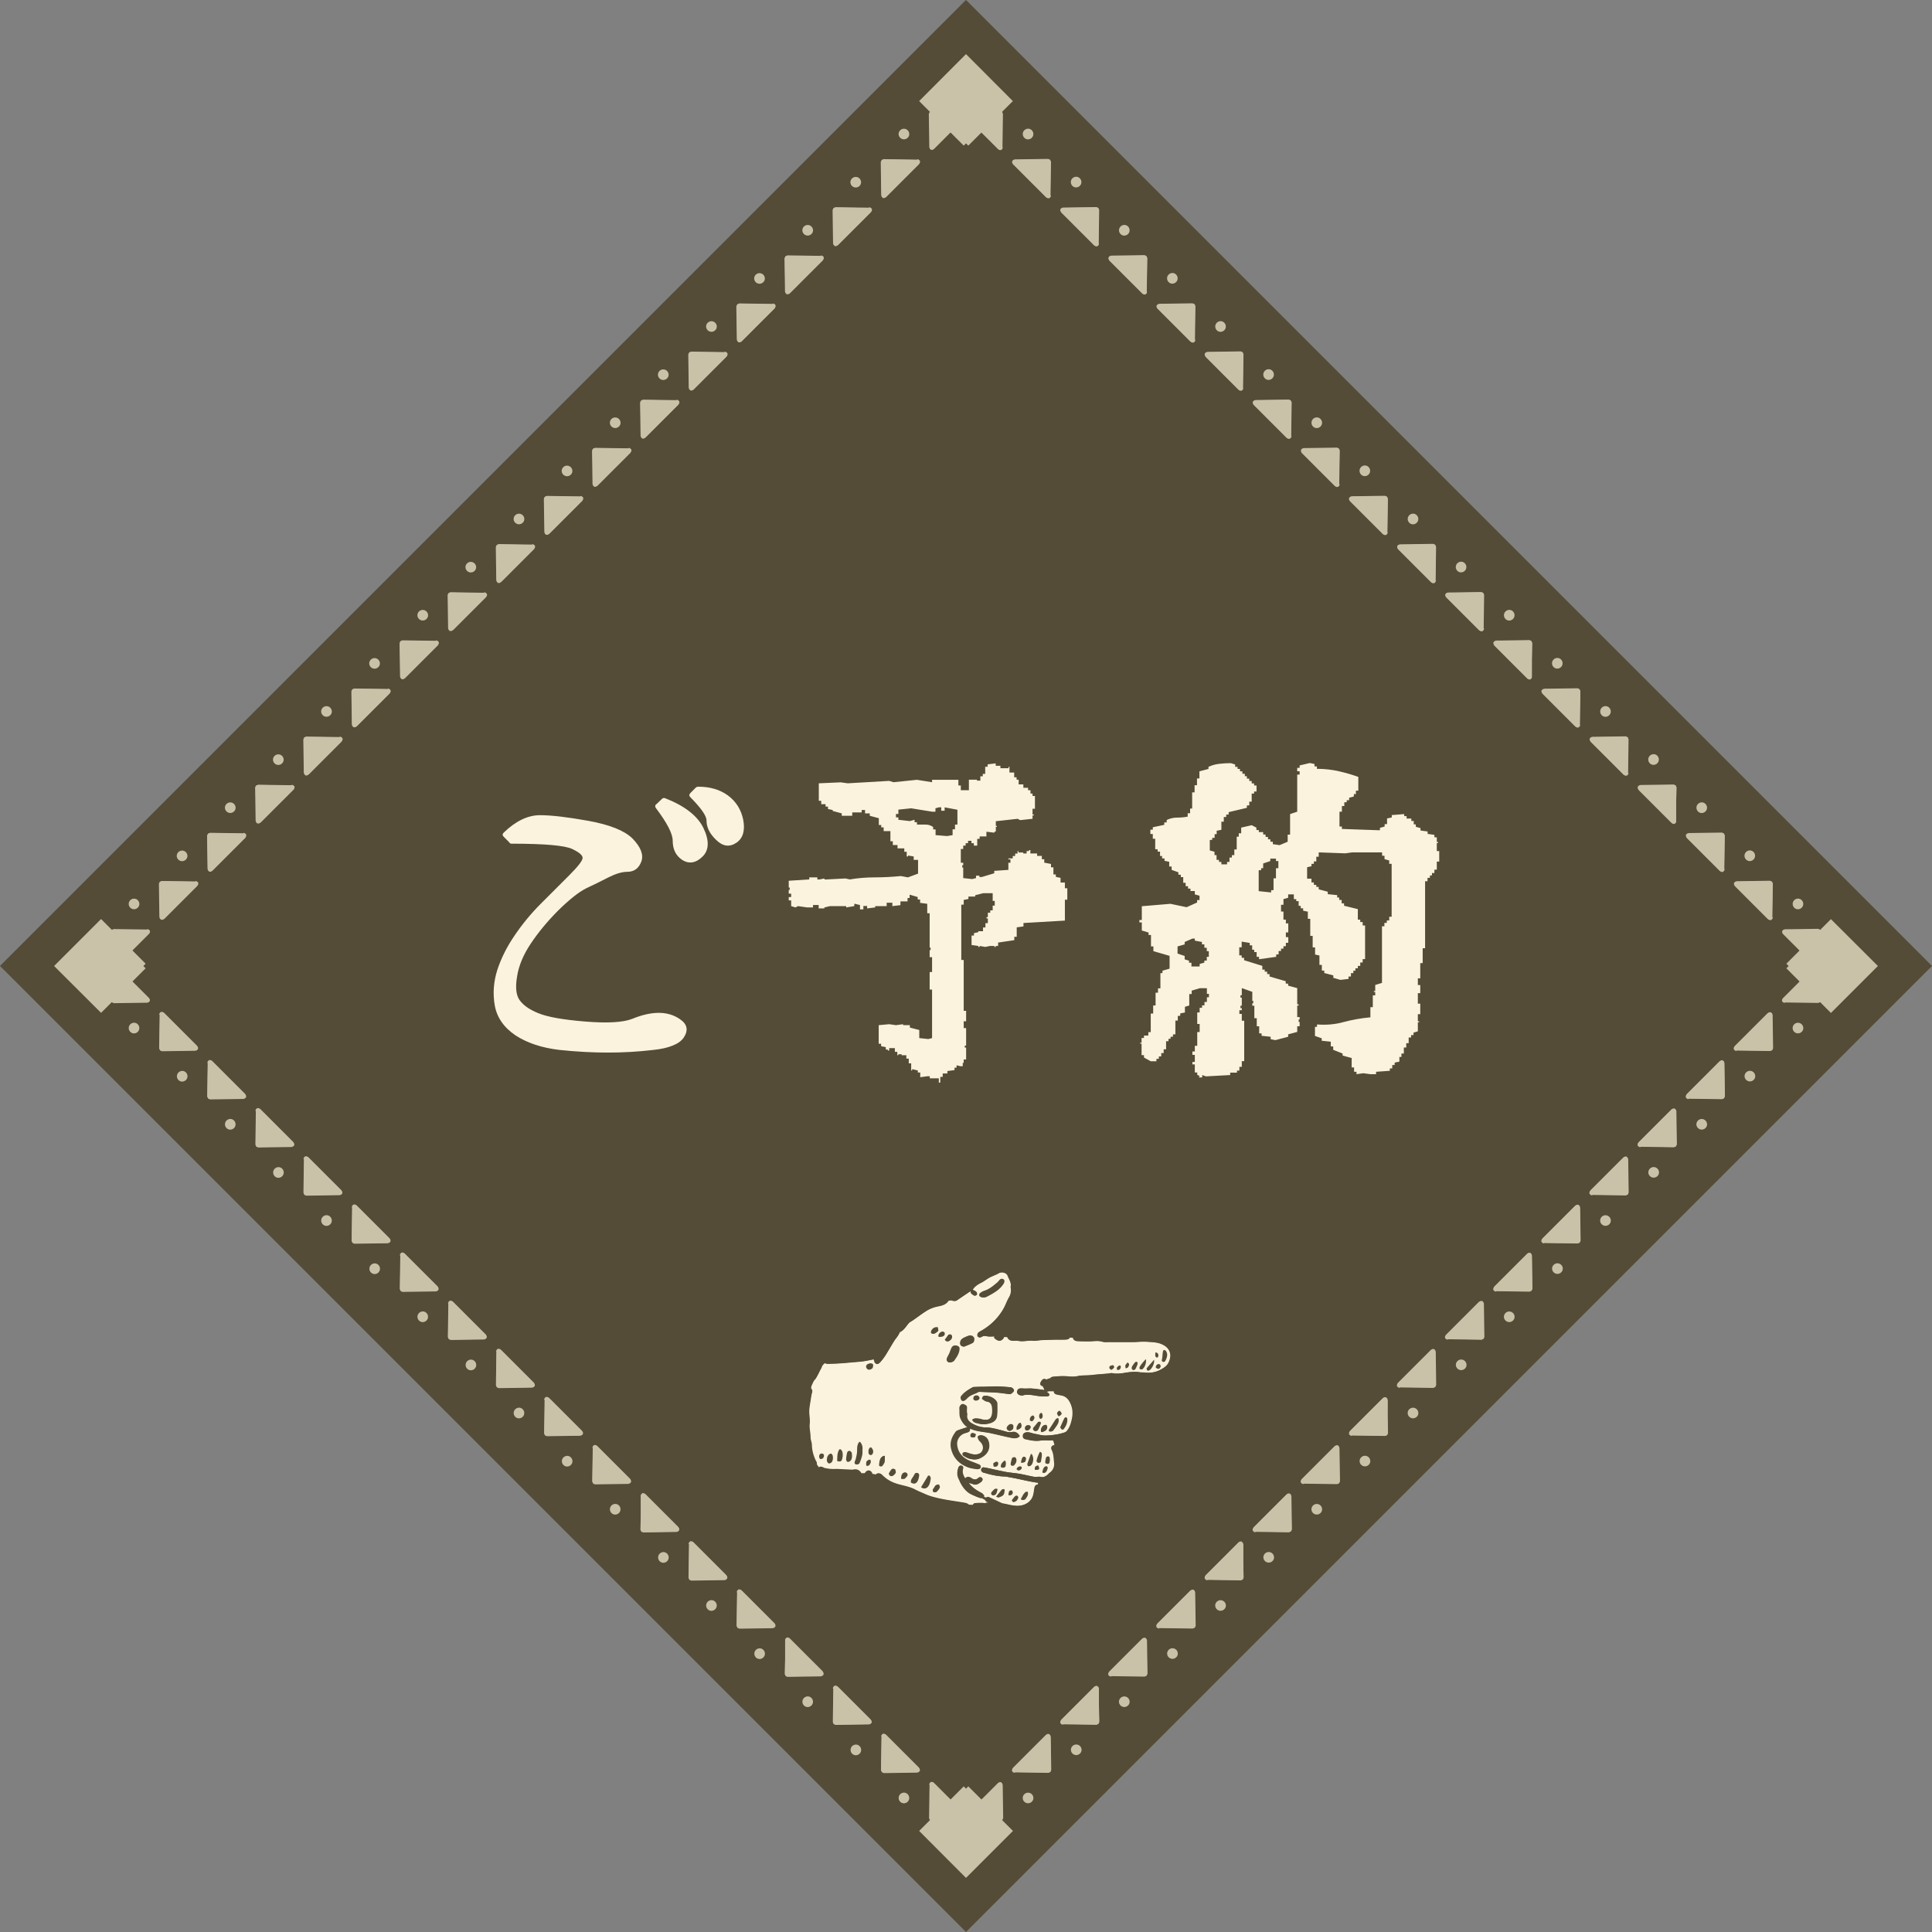 <svg id="_レイヤー_2" data-name="レイヤー 2" xmlns="http://www.w3.org/2000/svg" viewBox="0 0 160 160"><rect x="0" y="0" width="160" height="160" fill="#808080" stroke="none"/><defs><clipPath id="clippath"><path class="cls-10" d="M147.94 79.81l.19.19h7.39l-3.89-3.88-3.69 3.69z"/></clipPath><clipPath id="clippath-1"><path class="cls-10" d="M147.94 80.19l.19-.19h7.39l-3.89 3.89-3.69-3.7z"/></clipPath><clipPath id="clippath-2"><path class="cls-10" d="M80.19 147.94l-.19.19v7.39l3.89-3.89-3.7-3.69z"/></clipPath><clipPath id="clippath-3"><path class="cls-10" d="M79.81 147.94l.19.19v7.39l-3.88-3.89 3.69-3.69z"/></clipPath><clipPath id="clippath-4"><path class="cls-10" d="M12.06 80.19l-.19-.19H4.48l3.89 3.88 3.69-3.69z"/></clipPath><clipPath id="clippath-5"><path class="cls-10" d="M12.06 79.81l-.19.19H4.48l3.89-3.89 3.69 3.7z"/></clipPath><clipPath id="clippath-6"><path class="cls-10" d="M79.81 12.06l.19-.19V4.48l-3.88 3.89 3.69 3.69z"/></clipPath><clipPath id="clippath-7"><path class="cls-10" d="M80.19 12.06l-.19-.19V4.48l3.88 3.89-3.69 3.69z"/></clipPath><style>.cls-1{fill:none}.cls-2{fill:#544c37}.cls-10{fill:#fcf3d8}.cls-12{fill:#fbf3de}</style></defs><g id="_レイヤー_5" data-name="レイヤー 5"><g id="_レイヤー_3" data-name="レイヤー 3"><path class="cls-2" transform="rotate(45 80.004 79.999)" d="M23.43 23.43h113.14v113.14H23.43z"/><g opacity=".7"><path class="cls-10" d="M83.02 12.18l.02-1.38.02-1.38-.07-.15-.15-.06-1.38.02-1.38.02-.12.04-.08.1v.13l.05.11L81.3 11l1.37 1.37.11.06h.13l.1-.1.04-.12zm3.94 4.11l-.1.08h-.13l-.11-.05-1.37-1.37-1.37-1.37-.06-.11v-.13l.1-.1.12-.04 1.38-.02 1.38-.02.15.06.06.15-.02 1.38-.02 1.38-.04.12zm-1.51-4.88c-.17.17-.45.18-.62 0a.44.44 0 010-.62c.17-.17.45-.18.62 0 .17.17.17.45 0 .62z"/><path class="cls-10" d="M87 16.17l.02-1.38.02-1.38-.06-.15-.15-.06-1.38.02-1.38.02-.12.04-.08.1v.13l.05.11 1.37 1.37 1.37 1.37.11.06h.13l.1-.1.04-.12zm3.95 4.11l-.1.08h-.13l-.11-.05-1.37-1.37-1.37-1.37-.06-.11v-.13l.1-.1.12-.04 1.38-.02 1.38-.02.15.06.06.15-.02 1.38-.02 1.38-.04.12zm-1.52-4.89c-.17.17-.45.18-.62 0a.44.44 0 010-.62c.17-.17.45-.18.62 0 .17.17.17.45 0 .62z"/><path class="cls-10" d="M90.99 20.15l.02-1.38.02-1.38-.06-.15-.15-.06-1.38.02-1.38.02-.12.04-.08.1v.13l.04.11 1.37 1.37 1.37 1.37.11.06h.13l.1-.1.04-.12zm3.95 4.11l-.1.08h-.13l-.11-.05-1.37-1.37-1.37-1.37-.06-.11v-.13l.1-.1.12-.04 1.38-.02 1.38-.02.15.06.07.15-.02 1.38-.02 1.38-.04.12zm-1.52-4.88c-.17.17-.45.18-.62 0a.44.44 0 010-.62c.17-.17.45-.18.62 0 .17.17.17.45 0 .62z"/><path class="cls-10" d="M94.97 24.14l.02-1.38.02-1.38-.07-.15-.15-.06-1.38.02-1.38.02-.12.04-.08.1v.13l.05.11 1.37 1.37 1.37 1.37.11.06h.13l.1-.1.04-.12zm3.95 4.11l-.1.08h-.13l-.11-.05-1.37-1.37-1.37-1.37-.06-.11v-.13l.1-.1.12-.04 1.38-.02 1.38-.02.15.06.06.15-.02 1.38-.02 1.38-.04.12zm-1.52-4.89c-.17.17-.45.18-.62 0a.44.44 0 010-.62c.17-.17.45-.18.62 0 .17.17.17.45 0 .62z"/><path class="cls-10" d="M98.96 28.12l.02-1.38.02-1.38-.06-.15-.15-.06-1.38.02-1.38.02-.12.04-.08.1v.13l.05.11 1.37 1.37 1.37 1.37.11.06h.13l.1-.1.04-.12zm3.95 4.11l-.1.08h-.13l-.11-.05-1.37-1.37-1.37-1.37-.06-.11v-.13l.1-.1.12-.04 1.38-.02 1.38-.02.15.06.06.15-.02 1.38-.02 1.38-.04.12zm-1.52-4.88c-.17.17-.45.18-.62 0a.44.44 0 010-.62c.17-.17.45-.18.62 0 .17.17.17.45 0 .62z"/><path class="cls-10" d="M102.94 32.11l.02-1.38.02-1.38-.06-.15-.15-.06-1.38.02-1.38.02-.12.04-.08.1v.13l.04.11 1.37 1.37 1.37 1.37.11.06h.13l.1-.1.04-.12zm3.95 4.11l-.1.08h-.13l-.11-.05-1.37-1.37-1.37-1.37-.06-.11v-.13l.1-.1.12-.04 1.38-.02 1.38-.02.15.06.07.15-.02 1.38-.02 1.38-.04.12zm-1.52-4.89c-.17.17-.45.18-.62 0a.44.44 0 010-.62c.17-.17.45-.18.62 0 .17.17.17.45 0 .62z"/><path class="cls-10" d="M106.93 36.09l.02-1.38.02-1.38-.07-.15-.15-.06-1.38.02-1.38.02-.12.04-.08.1v.13l.05.11 1.37 1.37 1.37 1.37.11.06h.13l.1-.1.04-.12zm3.95 4.11l-.1.08h-.13l-.11-.05-1.37-1.37-1.37-1.37-.06-.11v-.13l.1-.1.12-.04 1.38-.02 1.38-.02.15.06.06.15-.02 1.38-.02 1.38-.04.12zm-1.52-4.88c-.17.17-.45.18-.62 0a.44.44 0 010-.62c.17-.17.45-.18.62 0 .17.17.17.45 0 .62z"/><path class="cls-10" d="M110.91 40.08l.02-1.38.02-1.38-.06-.15-.15-.06-1.38.02-1.38.02-.12.04-.08.1v.13l.05.11 1.37 1.37 1.37 1.37.11.06h.13l.1-.1.04-.12zm3.95 4.11l-.1.08h-.13l-.11-.05-1.37-1.37-1.37-1.37-.06-.11v-.13l.1-.1.12-.04 1.38-.02 1.38-.02.15.06.07.15-.02 1.38-.02 1.38-.04.12zm-1.52-4.89c-.17.17-.45.18-.62 0a.44.44 0 010-.62c.17-.17.45-.18.62 0 .17.17.17.45 0 .62z"/><path class="cls-10" d="M114.9 44.06l.02-1.38.02-1.38-.07-.15-.15-.06-1.38.02-1.38.02-.12.04-.08.1v.13l.05.11 1.37 1.37 1.37 1.37.11.06h.13l.1-.1.04-.12zm3.95 4.11l-.1.08h-.13l-.11-.05-1.37-1.37-1.37-1.37-.06-.11v-.13l.1-.1.12-.04 1.38-.02 1.38-.02.15.06.07.15-.02 1.38-.02 1.38-.04.12zm-1.52-4.88c-.17.17-.45.18-.62 0a.44.44 0 010-.62c.17-.17.45-.18.62 0 .17.17.17.45 0 .62z"/><path class="cls-10" d="M118.89 48.05l.02-1.38.02-1.38-.07-.15-.15-.06-1.38.02-1.38.02-.12.04-.08.1v.13l.05.11 1.37 1.37 1.37 1.37.11.06h.13l.1-.1.04-.12zm3.94 4.11l-.1.08h-.13l-.11-.05-1.37-1.37-1.37-1.37-.06-.11v-.13l.1-.1.12-.04 1.38-.02 1.38-.02.15.06.06.15-.02 1.38-.02 1.38-.04.12zm-1.52-4.89c-.17.17-.45.18-.62 0a.44.44 0 010-.62c.17-.17.45-.18.62 0 .17.17.17.45 0 .62z"/><path class="cls-10" d="M122.87 52.03l.02-1.38.02-1.38-.06-.15-.15-.06-1.38.02-1.38.02-.12.04-.08.1v.13l.05.11 1.37 1.37 1.37 1.37.11.06h.13l.1-.1.04-.12zm3.95 4.11l-.1.08h-.13l-.11-.05-1.37-1.37-1.37-1.37-.06-.11v-.13l.1-.1.12-.04 1.38-.02 1.38-.02.15.06.07.15-.02 1.38v1.38l-.05.12zm-1.52-4.88c-.17.17-.45.18-.62 0a.44.44 0 010-.62c.17-.17.45-.18.62 0 .17.17.17.45 0 .62z"/><path class="cls-10" d="M126.86 56.02v-1.38l.03-1.38-.07-.15-.15-.06-1.38.02-1.38.02-.12.04-.08.1v.13l.05.11 1.37 1.37 1.37 1.37.11.06h.13l.1-.1.04-.12zm3.94 4.11l-.1.08h-.13l-.11-.05-1.37-1.37-1.37-1.37-.06-.11v-.13l.1-.1.12-.04 1.38-.02 1.38-.02.15.06.07.15-.02 1.38-.02 1.38-.04.12zm-1.52-4.89c-.17.17-.45.18-.62 0a.44.44 0 010-.62c.17-.17.45-.18.62 0 .17.17.17.45 0 .62z"/><path class="cls-10" d="M130.84 60l.02-1.38.02-1.38-.07-.15-.15-.06-1.38.02-1.38.02-.12.04-.08.1v.13l.05.11 1.37 1.37 1.37 1.37.11.06h.13l.1-.1.04-.12zm3.95 4.11l-.1.08h-.13l-.11-.05-1.37-1.37-1.37-1.37-.06-.11v-.13l.1-.1.12-.04 1.38-.02 1.38-.02.15.06.06.15-.02 1.38-.02 1.38-.04.12zm-1.52-4.88c-.17.17-.45.18-.62 0a.44.44 0 010-.62c.17-.17.45-.18.62 0 .17.17.17.45 0 .62z"/><path class="cls-10" d="M134.83 63.99l.02-1.38.02-1.38-.06-.15-.15-.06-1.38.02-1.38.02-.12.04-.08.1v.13l.05.11 1.37 1.37 1.37 1.37.11.06h.13l.1-.1.04-.12zm3.94 4.11l-.1.08h-.13l-.11-.05-1.37-1.37-1.37-1.37-.06-.11v-.13l.1-.1.12-.04 1.38-.02 1.38-.02.15.06.07.15-.02 1.38v1.38l-.05.12zm-1.52-4.89c-.17.17-.45.18-.62 0a.44.44 0 010-.62c.17-.17.45-.18.62 0 .17.17.17.45 0 .62z"/><path class="cls-10" d="M138.81 67.98V66.6l.03-1.38-.07-.15-.15-.06-1.38.02-1.38.02-.12.04-.08.1v.13l.05.11 1.37 1.37 1.37 1.37.11.06h.13l.1-.1.04-.12zm3.95 4.1l-.1.08h-.13l-.11-.05-1.37-1.37-1.37-1.37-.06-.11v-.13l.1-.1.12-.04 1.38-.02 1.38-.02.15.06.07.15-.02 1.38-.02 1.38-.04.12zm-1.52-4.88c-.17.17-.45.18-.62 0a.44.44 0 010-.62c.17-.17.45-.18.62 0 .17.17.17.45 0 .62z"/><path class="cls-10" d="M142.8 71.96l.02-1.38.02-1.38-.07-.15-.15-.06-1.38.02-1.38.02-.12.04-.08.1v.13l.05.11 1.37 1.37 1.37 1.37.11.06h.13l.1-.1.04-.12zm3.94 4.11l-.1.08h-.13l-.11-.05-1.37-1.37-1.37-1.37-.06-.11v-.13l.1-.1.12-.04 1.38-.02 1.38-.02.15.06.06.15-.02 1.38-.02 1.38-.04.12zm-1.52-4.89c-.17.17-.45.18-.62 0a.44.44 0 010-.62c.17-.17.45-.18.62 0 .17.17.17.45 0 .62z"/><path class="cls-10" d="M146.78 75.95l.02-1.38.02-1.38-.06-.15-.15-.06-1.38.02-1.38.02-.12.04-.08.1v.13l.05.11 1.37 1.37 1.37 1.37.11.06h.13l.1-.1.04-.12zm3.95 4.1l-.1.08h-.13l-.11-.05-1.37-1.37-1.37-1.37-.06-.11v-.13l.1-.1.12-.04 1.38-.02 1.38-.02.15.06.07.15-.02 1.38-.02 1.38-.04.12zm-1.52-4.88c-.17.17-.45.18-.62 0a.44.44 0 010-.62c.17-.17.45-.18.62 0 .17.17.17.45 0 .62z"/><path class="cls-10" d="M147.82 83.02l1.38.02 1.38.02.15-.06.07-.15-.02-1.38-.02-1.38-.04-.12-.1-.08h-.13l-.11.05-1.37 1.37-1.37 1.37-.06.11v.13l.1.1.12.04zm-4.11 3.95l-.08-.1v-.13l.05-.11 1.37-1.37 1.37-1.37.11-.06h.13l.1.1.04.12.02 1.38.02 1.38-.06.15-.15.06-1.38-.02-1.38-.02-.12-.04zm4.88-1.52a.432.432 0 010-.62.44.44 0 01.62 0c.17.17.18.45 0 .62a.44.44 0 01-.62 0z"/><path class="cls-10" d="M143.83 87l1.38.02 1.38.02.15-.06.06-.15-.02-1.38-.02-1.38-.04-.12-.1-.08h-.13l-.11.05-1.37 1.37-1.37 1.37-.06.11v.13l.1.1.12.04zm-4.11 3.95l-.08-.1v-.13l.05-.11 1.37-1.37 1.37-1.37.11-.06h.13l.1.1.04.12.02 1.38.02 1.38-.07.15-.15.06-1.38-.02-1.38-.02-.12-.04zm4.89-1.52a.432.432 0 010-.62.44.44 0 01.62 0c.17.17.18.45 0 .62a.44.44 0 01-.62 0z"/><path class="cls-10" d="M139.85 90.99l1.38.02 1.38.02.15-.06.07-.15-.02-1.38-.02-1.38-.04-.12-.1-.08h-.13l-.11.05-1.37 1.37-1.37 1.37-.06.11v.13l.1.1.12.04zm-4.11 3.95l-.08-.1v-.13l.05-.11 1.37-1.37 1.37-1.37.11-.06h.13l.1.1.04.12.02 1.38.02 1.38-.07.15-.15.06-1.38-.02-1.38-.02-.12-.04zm4.88-1.52a.432.432 0 010-.62.44.44 0 01.62 0c.17.17.18.45 0 .62a.44.44 0 01-.62 0z"/><path class="cls-10" d="M135.86 94.97l1.38.02 1.38.02.15-.06.07-.15-.02-1.38-.02-1.38-.04-.12-.1-.08h-.13l-.11.05-1.37 1.37-1.37 1.37-.06.11v.13l.1.1.12.04zm-4.11 3.95l-.08-.1v-.13l.05-.11 1.37-1.37 1.37-1.37.11-.06h.13l.1.1.04.12.02 1.38.02 1.38-.06.15-.15.06-1.38-.02-1.38-.02-.12-.04zm4.89-1.52a.432.432 0 010-.62.44.44 0 01.62 0c.17.17.18.45 0 .62a.44.44 0 01-.62 0z"/><path class="cls-10" d="M131.88 98.96l1.38.02 1.38.02.15-.06.06-.15-.02-1.38-.02-1.38-.04-.12-.1-.08h-.13l-.11.05-1.37 1.37-1.37 1.37-.06.11v.13l.1.1.12.04zm-4.11 3.95l-.08-.1v-.13l.05-.11 1.37-1.37 1.37-1.37.11-.06h.13l.1.1.04.12.02 1.38.02 1.38-.07.15-.15.06-1.38-.02-1.38-.02-.12-.04zm4.88-1.52a.432.432 0 010-.62.44.44 0 01.62 0c.17.17.18.45 0 .62a.44.44 0 01-.62 0z"/><path class="cls-10" d="M127.89 102.94l1.38.02 1.38.02.15-.06.07-.15-.02-1.38-.02-1.38-.04-.12-.1-.08h-.13l-.11.05-1.37 1.37-1.37 1.37-.06.11v.13l.1.1.12.04zm-4.11 3.95l-.08-.1v-.13l.05-.11 1.37-1.37 1.37-1.37.11-.06h.13l.1.1.04.12.02 1.38.02 1.38-.07.15-.15.06-1.38-.02-1.38-.02-.12-.04zm4.89-1.52a.432.432 0 010-.62.44.44 0 01.62 0c.17.17.18.45 0 .62a.44.44 0 01-.62 0z"/><path class="cls-10" d="M123.91 106.93l1.38.02 1.38.02.15-.06.07-.15-.02-1.38-.02-1.38-.04-.12-.1-.08h-.13l-.11.05-1.37 1.37-1.37 1.37-.06.11v.13l.1.1.12.04zm-4.11 3.95l-.08-.1v-.13l.05-.11 1.37-1.37 1.37-1.37.11-.06h.13l.1.1.04.12.02 1.38.02 1.38-.06.15-.15.06-1.38-.02-1.38-.02-.12-.04zm4.88-1.52a.432.432 0 010-.62.44.44 0 01.62 0c.17.17.18.45 0 .62a.44.44 0 01-.62 0z"/><path class="cls-10" d="M119.92 110.91l1.38.02 1.38.02.15-.06.06-.15-.02-1.38-.02-1.38-.04-.12-.1-.08h-.13l-.11.05-1.37 1.37-1.37 1.37-.06.11v.13l.1.1.12.04zm-4.11 3.95l-.08-.1v-.13l.05-.11 1.37-1.37 1.37-1.37.11-.06h.13l.1.1.04.12.02 1.38.02 1.38-.07.15-.15.06-1.38-.02-1.38-.02-.12-.04zm4.89-1.52a.432.432 0 010-.62.44.44 0 01.62 0c.17.17.18.45 0 .62a.44.44 0 01-.62 0z"/><path class="cls-10" d="M115.93 114.9l1.38.02 1.38.02.15-.06.07-.15-.02-1.38-.02-1.38-.04-.12-.1-.08h-.13l-.11.05-1.37 1.37-1.37 1.37-.06.11v.13l.1.1.12.04zm-4.1 3.95l-.08-.1v-.13l.05-.11 1.37-1.37 1.37-1.37.11-.06h.13l.1.1.04.12v1.38l.03 1.38-.07.15-.15.06-1.38-.02-1.38-.02-.12-.04zm4.88-1.52a.432.432 0 010-.62.44.44 0 01.62 0c.17.17.18.45 0 .62a.44.44 0 01-.62 0z"/><path class="cls-10" d="M111.95 118.88l1.38.02 1.38.02.15-.06.07-.15-.02-1.38v-1.38l-.05-.12-.1-.08h-.13l-.11.05-1.37 1.37-1.37 1.37-.06.11v.13l.1.1.12.04zm-4.11 3.95l-.08-.1v-.13l.05-.11 1.37-1.37 1.37-1.37.11-.06h.13l.1.1.04.12.02 1.38.02 1.38-.06.15-.15.06-1.38-.02-1.38-.02-.12-.04zm4.89-1.52a.432.432 0 010-.62.44.44 0 01.62 0c.17.17.18.45 0 .62a.44.44 0 01-.62 0z"/><path class="cls-10" d="M107.97 122.87l1.38.02 1.38.02.15-.06.06-.15-.02-1.38-.02-1.38-.04-.12-.1-.08h-.13l-.11.05-1.37 1.37-1.37 1.37-.06.11v.13l.1.1.12.04zm-4.11 3.95l-.08-.1v-.13l.05-.11 1.37-1.37 1.37-1.37.11-.06h.13l.1.1.04.12.02 1.38.02 1.38-.07.15-.15.06-1.38-.02-1.38-.02-.12-.04zm4.88-1.52a.432.432 0 010-.62.44.44 0 01.62 0c.17.17.18.45 0 .62a.44.44 0 01-.62 0z"/><path class="cls-10" d="M103.98 126.86l1.38.02 1.38.02.15-.06.07-.15-.02-1.38-.02-1.38-.04-.12-.1-.08h-.13l-.11.05-1.37 1.37-1.37 1.37-.06.11v.13l.1.1.12.04zm-4.11 3.94l-.08-.1v-.13l.05-.11 1.37-1.37 1.37-1.37.11-.06h.13l.1.1.04.12v1.38l.03 1.38-.07.15-.15.06-1.38-.02-1.38-.02-.12-.04zm4.89-1.52a.432.432 0 010-.62.44.44 0 01.62 0c.17.17.18.45 0 .62a.44.44 0 01-.62 0z"/><path class="cls-10" d="M100 130.84l1.38.02 1.38.02.15-.06.07-.15-.02-1.38v-1.38l-.05-.12-.1-.08h-.13l-.11.05-1.37 1.37-1.37 1.37-.06.11v.13l.1.1.12.04zm-4.11 3.95l-.08-.1v-.13l.05-.11 1.37-1.37 1.37-1.37.11-.06h.13l.1.1.04.12.02 1.38.02 1.38-.06.15-.15.06-1.38-.02-1.38-.02-.12-.04zm4.88-1.52a.432.432 0 010-.62.44.44 0 01.62 0c.17.17.18.45 0 .62s-.45.17-.62 0z"/><path class="cls-10" d="M96.01 134.83l1.38.02 1.38.02.15-.06.06-.15-.02-1.38-.02-1.38-.04-.12-.1-.08h-.13l-.11.05-1.37 1.37-1.37 1.37-.06.11v.13l.1.1.12.04zm-4.11 3.94l-.08-.1v-.13l.05-.11 1.37-1.37 1.37-1.37.11-.06h.13l.1.1.04.12.02 1.38.02 1.38-.07.15-.15.06-1.38-.02-1.38-.02-.12-.04zm4.89-1.52a.432.432 0 010-.62.44.44 0 01.62 0c.17.17.18.45 0 .62a.44.44 0 01-.62 0z"/><path class="cls-10" d="M92.02 138.81l1.38.02 1.38.02.15-.06.07-.15-.02-1.38-.02-1.38-.04-.12-.1-.08h-.13l-.11.05-1.37 1.37-1.37 1.37-.06.11v.13l.1.1.12.04zm-4.1 3.95l-.08-.1v-.13l.05-.11 1.37-1.37 1.37-1.37.11-.06h.13l.1.1.04.12v1.38l.03 1.38-.07.15-.15.06-1.38-.02-1.38-.02-.12-.04zm4.88-1.52a.432.432 0 010-.62.44.44 0 01.62 0c.17.17.18.45 0 .62a.44.44 0 01-.62 0z"/><path class="cls-10" d="M88.04 142.8l1.38.02 1.38.02.15-.06.07-.15-.02-1.38v-1.38l-.05-.12-.1-.08h-.13l-.11.05-1.37 1.37-1.37 1.37-.06.11v.13l.1.1.12.04zm-4.11 3.94l-.08-.1v-.13l.05-.11 1.37-1.37 1.37-1.37.11-.06h.13l.1.1.04.12.02 1.38.02 1.38-.06.15-.15.06-1.38-.02-1.38-.02-.12-.04zm4.89-1.52a.432.432 0 010-.62.44.44 0 01.62 0c.17.17.18.45 0 .62a.44.44 0 01-.62 0z"/><path class="cls-10" d="M84.06 146.78l1.38.02 1.38.02.15-.06.06-.15-.02-1.38-.02-1.38-.04-.12-.1-.08h-.13l-.11.05-1.37 1.37-1.37 1.37-.06.11v.13l.1.1.12.04zm-4.11 3.95l-.08-.1v-.13l.05-.11 1.37-1.37 1.37-1.37.11-.06h.13l.1.1.04.12.02 1.38.02 1.38-.07.15-.15.06-1.38-.02-1.38-.02-.12-.04zm4.88-1.52a.432.432 0 010-.62.44.44 0 01.62 0c.17.17.18.45 0 .62a.44.44 0 01-.62 0z"/><path class="cls-10" d="M76.98 147.82l-.02 1.38-.02 1.38.07.15.15.06 1.38-.02 1.38-.02.12-.04.08-.1v-.13l-.05-.11L78.7 149l-1.37-1.37-.11-.06h-.13l-.1.1-.04.12zm-3.94-4.11l.1-.08h.13l.11.05 1.37 1.37 1.37 1.37.06.11v.13l-.1.1-.12.04-1.38.02-1.38.02-.15-.06-.07-.15.02-1.38.02-1.38.04-.12zm1.51 4.88c.17-.17.45-.18.62 0 .17.17.17.45 0 .62-.17.17-.45.18-.62 0a.44.44 0 010-.62z"/><path class="cls-10" d="M73 143.83l-.02 1.38-.02 1.38.07.15.15.06 1.38-.02 1.38-.02.12-.04.08-.1v-.13l-.05-.11-1.37-1.37-1.37-1.37-.11-.06h-.13l-.1.1-.04.12zm-3.95-4.11l.1-.08h.13l.11.05 1.37 1.37 1.37 1.37.06.11v.13l-.1.1-.12.04-1.38.02-1.38.02-.15-.06-.06-.15.02-1.38.02-1.38.04-.12zm1.52 4.89c.17-.17.45-.18.62 0 .17.17.17.45 0 .62-.17.17-.45.18-.62 0a.44.44 0 010-.62z"/><path class="cls-10" d="M69.01 139.85l-.02 1.38-.02 1.38.06.15.15.06 1.38-.02 1.38-.02.12-.04.08-.1v-.13l-.05-.11-1.37-1.37-1.37-1.37-.11-.06h-.13l-.1.1-.04.12zm-3.95-4.11l.1-.08h.13l.11.05 1.37 1.37 1.37 1.37.06.11v.13l-.1.1-.12.04-1.38.02-1.38.02-.15-.06-.07-.15.02-1.38v-1.38l.05-.12zm1.52 4.88c.17-.17.45-.18.62 0 .17.17.17.45 0 .62-.17.17-.45.18-.62 0a.44.44 0 010-.62z"/><path class="cls-10" d="M65.03 135.86v1.38l-.03 1.38.07.15.15.06 1.38-.02 1.38-.02.12-.04.08-.1v-.13l-.05-.11-1.37-1.37-1.37-1.37-.11-.06h-.13l-.1.1-.04.12zm-3.95-4.11l.1-.08h.13l.11.05 1.37 1.37 1.37 1.37.06.11v.13l-.1.1-.12.04-1.38.02-1.38.02-.15-.06-.07-.15.02-1.38.02-1.38.04-.12zm1.52 4.89c.17-.17.45-.18.62 0 .17.17.17.45 0 .62-.17.17-.45.18-.62 0a.44.44 0 010-.62z"/><path class="cls-10" d="M61.04 131.88l-.02 1.38-.02 1.38.07.15.15.06 1.38-.02 1.38-.02.12-.04.08-.1v-.13l-.05-.11-1.37-1.37-1.37-1.37-.11-.06h-.13l-.1.1-.04.12zm-3.95-4.11l.1-.08h.13l.11.05 1.37 1.37 1.37 1.37.06.11v.13l-.1.1-.12.04-1.38.02-1.38.02-.15-.06-.06-.15.02-1.38.02-1.38.04-.12zm1.52 4.88c.17-.17.45-.18.62 0 .17.17.17.45 0 .62-.17.17-.45.18-.62 0a.44.44 0 010-.62z"/><path class="cls-10" d="M57.06 127.89l-.02 1.38-.02 1.38.06.15.15.06 1.38-.02 1.38-.02.12-.04.08-.1v-.13l-.05-.11-1.37-1.37-1.37-1.37-.11-.06h-.13l-.1.1-.04.12zm-3.95-4.11l.1-.08h.13l.11.05 1.37 1.37 1.37 1.37.06.11v.13l-.1.1-.12.04-1.38.02-1.38.02-.15-.06-.07-.15.02-1.38v-1.38l.05-.12zm1.52 4.89c.17-.17.45-.18.62 0 .17.17.17.45 0 .62-.17.17-.45.18-.62 0a.44.44 0 010-.62z"/><path class="cls-10" d="M53.07 123.91v1.38l-.03 1.38.07.15.15.06 1.38-.02 1.38-.02.12-.04.08-.1v-.13l-.05-.11-1.37-1.37-1.37-1.37-.11-.06h-.13l-.1.1-.04.12zm-3.95-4.11l.1-.08h.13l.11.05 1.37 1.37 1.37 1.37.06.11v.13l-.1.1-.12.04-1.38.02-1.38.02-.15-.06-.07-.15.02-1.38.02-1.38.04-.12zm1.52 4.88c.17-.17.45-.18.62 0 .17.17.17.45 0 .62-.17.17-.45.18-.62 0a.44.44 0 010-.62z"/><path class="cls-10" d="M49.09 119.92l-.02 1.38-.02 1.38.07.15.15.06 1.38-.02 1.38-.02.12-.04.08-.1v-.13l-.05-.11-1.37-1.37-1.37-1.37-.11-.06h-.13l-.1.1-.04.12zm-3.95-4.11l.1-.08h.13l.11.05 1.37 1.37 1.37 1.37.06.11v.13l-.1.1-.12.04-1.38.02-1.38.02-.15-.06-.06-.15.02-1.38.02-1.38.04-.12zm1.52 4.89c.17-.17.45-.18.62 0 .17.17.17.45 0 .62-.17.17-.45.18-.62 0a.44.44 0 010-.62z"/><path class="cls-10" d="M45.1 115.94l-.02 1.38-.02 1.38.06.15.15.06 1.38-.02 1.38-.02.12-.04.08-.1v-.13l-.05-.11-1.37-1.37-1.37-1.37-.11-.06h-.13l-.1.1-.04.12zm-3.95-4.11l.1-.08h.13l.11.05 1.37 1.37 1.37 1.37.06.11v.13l-.1.1-.12.04-1.38.02-1.38.02-.15-.06-.07-.15.02-1.38.02-1.38.04-.12zm1.52 4.88c.17-.17.45-.18.62 0 .17.17.17.45 0 .62-.17.17-.45.18-.62 0a.44.44 0 010-.62z"/><path class="cls-10" d="M41.11 111.95l-.02 1.38-.02 1.38.07.15.15.06 1.38-.02 1.38-.02.12-.04.08-.1v-.13l-.05-.11-1.37-1.37-1.37-1.37-.11-.06h-.13l-.1.1-.04.12zm-3.94-4.11l.1-.08h.13l.11.05 1.37 1.37 1.37 1.37.06.11v.13l-.1.1-.12.04-1.38.02-1.38.02-.15-.06-.07-.15.02-1.38.02-1.38.04-.12zm1.52 4.89c.17-.17.45-.18.62 0 .17.17.17.45 0 .62-.17.17-.45.18-.62 0a.44.44 0 010-.62z"/><path class="cls-10" d="M37.13 107.97l-.02 1.38-.02 1.38.07.15.15.06 1.38-.02 1.38-.02.12-.04.08-.1v-.13l-.05-.11-1.37-1.37-1.37-1.37-.11-.06h-.13l-.1.1-.04.12zm-3.95-4.11l.1-.08h.13l.11.05 1.37 1.37 1.37 1.37.06.11v.13l-.1.1-.12.04-1.38.02-1.38.02-.15-.06-.06-.15.02-1.38.02-1.38.04-.12zm1.52 4.88c.17-.17.45-.18.62 0 .17.17.17.45 0 .62s-.45.18-.62 0a.44.44 0 010-.62z"/><path class="cls-10" d="M33.15 103.98l-.02 1.38-.02 1.38.06.15.15.06 1.38-.02 1.38-.02.12-.04.08-.1v-.13l-.05-.11-1.37-1.37-1.37-1.37-.11-.06h-.13l-.1.1-.04.12zm-3.95-4.11l.1-.08h.13l.11.05 1.37 1.37 1.37 1.37.06.11v.13l-.1.1-.12.04-1.38.02-1.38.02-.15-.06-.07-.15.02-1.38.02-1.38.04-.12zm1.52 4.89c.17-.17.45-.18.62 0 .17.17.17.45 0 .62-.17.17-.45.18-.62 0a.44.44 0 010-.62z"/><path class="cls-10" d="M29.16 100l-.02 1.38-.02 1.38.07.15.15.06 1.38-.02 1.38-.02.12-.04.08-.1v-.13l-.05-.11-1.37-1.37-1.37-1.37-.11-.06h-.13l-.1.1-.04.12zm-3.95-4.11l.1-.08h.13l.11.05 1.37 1.37 1.37 1.37.06.11v.13l-.1.1-.12.04-1.38.02-1.38.02-.15-.06-.06-.15.02-1.38.02-1.38.04-.12zm1.52 4.88c.17-.17.45-.18.62 0 .17.17.17.45 0 .62-.17.17-.45.18-.62 0a.44.44 0 010-.62z"/><path class="cls-10" d="M25.17 96.01l-.02 1.38-.02 1.38.06.15.15.06 1.38-.02 1.38-.02.12-.04.08-.1v-.13l-.05-.11-1.37-1.37-1.37-1.37-.11-.06h-.13l-.1.1-.04.12zm-3.94-4.11l.1-.08h.13l.11.05 1.37 1.37 1.37 1.37.06.11v.13l-.1.1-.12.04-1.38.02-1.38.02-.15-.06-.06-.15.02-1.38.02-1.38.04-.12zm1.52 4.89c.17-.17.45-.18.62 0 .17.17.17.45 0 .62-.17.17-.45.18-.62 0a.44.44 0 010-.62z"/><path class="cls-10" d="M21.19 92.02l-.02 1.38-.02 1.38.06.15.15.06 1.38-.02 1.38-.02.12-.04.08-.1v-.13l-.05-.11-1.37-1.37-1.37-1.37-.11-.06h-.13l-.1.1-.04.12zm-3.95-4.1l.1-.08h.13l.11.05 1.37 1.37 1.37 1.37.06.11v.13l-.1.1-.12.04-1.38.02-1.38.02-.15-.06-.07-.15.02-1.38.02-1.38.04-.12zm1.52 4.88c.17-.17.45-.18.62 0 .17.17.17.45 0 .62-.17.17-.45.18-.62 0a.44.44 0 010-.62z"/><path class="cls-10" d="M17.2 88.04l-.02 1.38-.02 1.38.07.15.15.06 1.38-.02 1.38-.02.12-.04.08-.1v-.13l-.05-.11-1.37-1.37-1.37-1.37-.11-.06h-.13l-.1.1-.04.12zm-3.94-4.11l.1-.08h.13l.11.05 1.37 1.37 1.37 1.37.06.11v.13l-.1.1-.12.04-1.38.02-1.38.02-.15-.06-.06-.15.02-1.38.02-1.38.04-.12zm1.52 4.89c.17-.17.45-.18.62 0 .17.17.17.45 0 .62-.17.17-.45.18-.62 0a.44.44 0 010-.62z"/><path class="cls-10" d="M13.22 84.05l-.02 1.38-.02 1.38.06.15.15.06 1.38-.02 1.38-.02.12-.04.08-.1v-.13l-.05-.11-1.37-1.37-1.37-1.37-.11-.06h-.13l-.1.1-.04.12zm-3.95-4.1l.1-.08h.13l.11.05 1.37 1.37 1.37 1.37.06.11v.13l-.1.1-.12.04-1.38.02-1.38.02-.15-.06-.06-.15v-1.38l.03-1.38.04-.12zm1.52 4.88c.17-.17.45-.18.62 0 .17.17.17.45 0 .62-.17.17-.45.18-.62 0a.44.44 0 010-.62z"/><path class="cls-10" d="M12.18 76.98l-1.38-.02-1.38-.02-.15.06-.06.15v1.38l.03 1.38.04.12.1.08h.13l.11-.05 1.37-1.37 1.37-1.37.06-.11v-.13l-.1-.1-.12-.04zm4.11-3.95l.08.1v.13l-.05.11-1.37 1.37-1.37 1.37-.11.06h-.13l-.1-.1-.04-.12-.02-1.38-.02-1.38.06-.15.15-.06 1.38.02 1.38.02.12.04zm-4.88 1.52c.17.17.18.45 0 .62a.44.44 0 01-.62 0 .432.432 0 010-.62.44.44 0 01.62 0z"/><path class="cls-10" d="M16.17 73l-1.38-.02-1.38-.02-.15.06-.06.15.02 1.38.02 1.38.04.12.1.08h.13l.11-.05 1.37-1.37 1.37-1.37.06-.11v-.13l-.1-.1-.12-.04zm4.11-3.95l.08.1v.13l-.05.11-1.37 1.37-1.37 1.37-.11.06h-.13l-.1-.1-.04-.12-.02-1.38-.02-1.38.07-.15.15-.06 1.38.02 1.38.02.12.04zm-4.89 1.52c.17.17.18.45 0 .62a.44.44 0 01-.62 0 .432.432 0 010-.62.44.44 0 01.62 0z"/><path class="cls-10" d="M20.15 69.01l-1.38-.02-1.38-.02-.15.06-.07.15.02 1.38.02 1.38.04.12.1.08h.13l.11-.05 1.37-1.37 1.37-1.37.06-.11v-.13l-.1-.1-.12-.04zm4.11-3.95l.08.1v.13l-.05.11-1.37 1.37-1.37 1.37-.11.06h-.13l-.1-.1-.04-.12-.02-1.38-.02-1.38.06-.15.15-.06 1.38.02 1.38.02.12.04zm-4.88 1.52c.17.17.18.45 0 .62a.44.44 0 01-.62 0 .432.432 0 010-.62.44.44 0 01.62 0z"/><path class="cls-10" d="M24.14 65.03l-1.38-.02-1.38-.02-.15.06-.06.15.02 1.38.02 1.38.04.12.1.08h.13l.11-.05 1.37-1.37 1.37-1.37.06-.11v-.13l-.1-.1-.12-.04zm4.11-3.95l.08.1v.13l-.05.11-1.37 1.37-1.37 1.37-.11.06h-.13l-.1-.1-.04-.12-.02-1.38-.02-1.38.06-.15.15-.06 1.38.02 1.38.02.12.04zm-4.89 1.52c.17.17.18.45 0 .62a.44.44 0 01-.62 0 .432.432 0 010-.62.44.44 0 01.62 0z"/><path class="cls-10" d="M28.12 61.04l-1.38-.02-1.38-.02-.15.06-.06.15.02 1.38.02 1.38.04.12.1.08h.13l.11-.05 1.37-1.37 1.37-1.37.06-.11v-.13l-.1-.1-.12-.04zm4.11-3.95l.08.1v.13l-.05.11-1.37 1.37-1.37 1.37-.11.06h-.13l-.1-.1-.04-.12-.02-1.38-.02-1.38.07-.15.15-.06 1.38.02 1.38.02.12.04zm-4.88 1.52c.17.17.18.45 0 .62a.44.44 0 01-.62 0 .432.432 0 010-.62.44.44 0 01.62 0z"/><path class="cls-10" d="M32.11 57.06l-1.38-.02-1.38-.02-.15.06-.07.15.02 1.38.02 1.38.04.12.1.08h.13l.11-.05 1.37-1.37 1.37-1.37.06-.11v-.13l-.1-.1-.12-.04zm4.11-3.95l.08.1v.13l-.05.11-1.37 1.37-1.37 1.37-.11.06h-.13l-.1-.1-.04-.12-.02-1.38-.02-1.38.06-.15.15-.06 1.38.02 1.38.02.12.04zm-4.89 1.52c.17.17.18.45 0 .62a.44.44 0 01-.62 0 .432.432 0 010-.62.44.44 0 01.62 0z"/><path class="cls-10" d="M36.09 53.07l-1.38-.02-1.38-.02-.15.06-.06.15.02 1.38.02 1.38.04.12.1.08h.13l.11-.05 1.37-1.37 1.37-1.37.06-.11v-.13l-.1-.1-.12-.04zm4.11-3.95l.08.1v.13l-.05.11-1.37 1.37-1.37 1.37-.11.06h-.13l-.1-.1-.04-.12-.02-1.38-.02-1.38.06-.15.15-.06 1.38.02 1.38.02.12.04zm-4.88 1.52c.17.17.18.45 0 .62a.44.44 0 01-.62 0 .432.432 0 010-.62.44.44 0 01.62 0z"/><path class="cls-10" d="M40.08 49.09l-1.38-.02-1.38-.02-.15.06-.06.15.02 1.38.02 1.38.04.12.1.08h.13l.11-.05 1.37-1.37 1.37-1.37.06-.11v-.13l-.1-.1-.12-.04zm4.11-3.95l.08.1v.13l-.05.11-1.37 1.37-1.37 1.37-.11.06h-.13l-.1-.1-.04-.12-.02-1.38-.02-1.38.07-.15.15-.06 1.38.02 1.38.02.12.04zm-4.89 1.52c.17.17.18.45 0 .62a.44.44 0 01-.62 0 .432.432 0 010-.62.44.44 0 01.62 0z"/><path class="cls-10" d="M44.07 45.1l-1.38-.02-1.38-.02-.15.06-.07.15.02 1.38.02 1.38.04.12.1.08h.13l.11-.05 1.37-1.37 1.37-1.37.06-.11v-.13l-.1-.1-.12-.04zm4.1-3.95l.08.1v.13l-.05.11-1.37 1.37-1.37 1.37-.11.06h-.13l-.1-.1-.04-.12-.02-1.38-.02-1.38.06-.15.15-.06 1.38.02 1.38.02.12.04zm-4.88 1.52c.17.17.18.45 0 .62a.44.44 0 01-.62 0 .432.432 0 010-.62.44.44 0 01.62 0z"/><path class="cls-10" d="M48.05 41.11l-1.38-.02-1.38-.02-.15.06-.06.15.02 1.38.02 1.38.04.12.1.08h.13l.11-.05 1.37-1.37 1.37-1.37.06-.11v-.13l-.1-.1-.12-.04zm4.11-3.94l.08.1v.13l-.05.11-1.37 1.37-1.37 1.37-.11.06h-.13l-.1-.1-.04-.12-.02-1.38-.02-1.38.06-.15.15-.06 1.38.02 1.38.02.12.04zm-4.89 1.52c.17.17.18.45 0 .62a.44.44 0 01-.62 0 .432.432 0 010-.62.44.44 0 01.62 0z"/><path class="cls-10" d="M52.04 37.13l-1.38-.02-1.38-.02-.15.06-.06.15.02 1.38.02 1.38.04.12.1.08h.13l.11-.05 1.37-1.37 1.37-1.37.06-.11v-.13l-.1-.1-.12-.04zm4.1-3.95l.08.1v.13l-.05.11-1.37 1.37-1.37 1.37-.11.06h-.13l-.1-.1-.04-.12-.02-1.38-.02-1.38.07-.15.15-.06 1.38.02 1.38.02.12.04zm-4.88 1.52c.17.17.18.45 0 .62a.44.44 0 01-.62 0 .432.432 0 010-.62.44.44 0 01.62 0z"/><path class="cls-10" d="M56.02 33.14l-1.38-.02-1.38-.02-.15.06-.07.15.02 1.38.02 1.38.04.12.1.08h.13l.11-.05 1.37-1.37 1.37-1.37.06-.11v-.13l-.1-.1-.12-.04zm4.11-3.94l.08.1v.13l-.05.11-1.37 1.37-1.37 1.37-.11.06h-.13l-.1-.1-.04-.12-.02-1.38-.02-1.38.06-.15.15-.06 1.38.02 1.38.02.12.04zm-4.89 1.52c.17.17.18.45 0 .62a.44.44 0 01-.62 0 .432.432 0 010-.62.44.44 0 01.62 0z"/><path class="cls-10" d="M60 29.16l-1.38-.02-1.38-.02-.15.06-.06.15.02 1.38.02 1.38.04.12.1.08h.13l.11-.05 1.37-1.37 1.37-1.37.06-.11v-.13l-.1-.1-.12-.04zm4.11-3.95l.08.1v.13l-.05.11-1.37 1.37-1.37 1.37-.11.06h-.13l-.1-.1-.04-.12-.02-1.38-.02-1.38.07-.15.15-.06 1.38.02 1.38.02.12.04zm-4.88 1.52c.17.17.18.45 0 .62-.17.17-.45.17-.62 0s-.18-.45 0-.62a.44.44 0 01.62 0z"/><path class="cls-10" d="M63.99 25.17l-1.38-.02-1.38-.02-.15.06-.07.15.02 1.38.02 1.38.04.12.1.08h.13l.11-.05 1.37-1.37 1.37-1.37.06-.11v-.13l-.1-.1-.12-.04zm4.11-3.94l.08.1v.13l-.05.11-1.37 1.37-1.37 1.37-.11.06h-.13l-.1-.1-.04-.12-.02-1.38-.02-1.38.07-.15.15-.06 1.38.02 1.38.02.12.04zm-4.89 1.52c.17.17.18.45 0 .62a.44.44 0 01-.62 0 .432.432 0 010-.62.44.44 0 01.62 0z"/><path class="cls-10" d="M67.98 21.19l-1.38-.02-1.38-.02-.15.06-.07.15.02 1.38.02 1.38.04.12.1.08h.13l.11-.05 1.37-1.37 1.37-1.37.06-.11v-.13l-.1-.1-.12-.04zm4.1-3.95l.08.1v.13l-.05.11-1.37 1.37-1.37 1.37-.11.06h-.13l-.1-.1-.04-.12-.02-1.38-.02-1.38.06-.15.15-.06 1.38.02 1.38.02.12.04zm-4.88 1.52c.17.17.18.45 0 .62a.44.44 0 01-.62 0 .432.432 0 010-.62.44.44 0 01.62 0z"/><path class="cls-10" d="M71.96 17.2l-1.38-.02-1.38-.02-.15.06-.06.15.02 1.38.02 1.38.04.12.1.08h.13l.11-.05 1.37-1.37 1.37-1.37.06-.11v-.13l-.1-.1-.12-.04zm4.11-3.94l.08.1v.13l-.05.11-1.37 1.37-1.37 1.37-.11.06h-.13l-.1-.1-.04-.12-.02-1.38-.02-1.38.07-.15.15-.06 1.38.02 1.38.02.12.04zm-4.89 1.52c.17.17.18.45 0 .62a.44.44 0 01-.62 0 .432.432 0 010-.62.44.44 0 01.62 0z"/><path class="cls-10" d="M75.95 13.22l-1.38-.02-1.38-.02-.15.06-.07.15.02 1.38.02 1.38.04.12.1.08h.13l.11-.05 1.37-1.37 1.37-1.37.06-.11v-.13l-.1-.1-.12-.04zm4.1-3.95l.08.1v.13l-.05.11-1.37 1.37-1.37 1.37-.11.06h-.13l-.1-.1-.04-.12-.02-1.38-.02-1.38.07-.15.15-.06 1.38.02 1.38.02.12.04zm-4.88 1.52c.17.17.18.45 0 .62a.44.44 0 01-.62 0 .432.432 0 010-.62.44.44 0 01.62 0zm72.77 69.02l.19.19h7.39l-3.89-3.88-3.69 3.69z"/><g clip-path="url(#clippath)"><path class="cls-10" d="M150.8 79.97v-2.79l-.07-.16-.16-.07h-2.8l-.12.04-.08.1v.13l.05.11 1.4 1.4 1.4 1.4.12.06h.13l.1-.1.04-.12zm4.04 4.2l-.1.08h-.13l-.11-.05-1.4-1.4-1.4-1.4-.06-.11v-.13l.1-.1.12-.04h2.79l.16.07.07.16v2.79l-.04.12zm-1.59-4.96c-.17.17-.45.17-.63 0a.453.453 0 010-.63c.17-.17.45-.17.63 0 .17.17.17.46 0 .63z"/></g><path class="cls-10" d="M147.94 80.19l.19-.19h7.39l-3.89 3.89-3.69-3.7z"/><g clip-path="url(#clippath-1)"><path class="cls-10" d="M151.86 78.98h2.79l.16-.07.07-.16v-2.79l-.04-.12-.1-.08h-.13l-.11.05-1.4 1.4-1.4 1.4-.06.12v.13l.1.1.12.04zm-4.2 4.04l-.08-.1v-.13l.05-.12 1.4-1.4 1.4-1.4.12-.06h.13l.1.09.04.12v2.79l-.07.16-.16.07h-2.8l-.12-.04zm4.96-1.6a.453.453 0 010-.63c.17-.17.45-.17.63 0 .17.17.17.46 0 .63-.17.17-.45.17-.63 0z"/></g><path class="cls-10" d="M80.19 147.94l-.19.19v7.39l3.89-3.89-3.7-3.69z"/><g clip-path="url(#clippath-2)"><path class="cls-10" d="M80.04 150.8h2.79l.16-.07.07-.16v-2.8l-.04-.12-.1-.08h-.13l-.12.05-1.4 1.4-1.4 1.4-.06.11v.13l.09.1.13.04zm-4.21 4.04l-.08-.1v-.13l.05-.11 1.4-1.4 1.4-1.4.12-.06h.13l.1.1.04.12v2.79l-.07.16-.16.07h-2.8l-.12-.04zm4.96-1.59a.453.453 0 010-.63c.17-.17.45-.17.63 0 .17.17.17.46 0 .63-.17.17-.45.17-.63 0z"/></g><path class="cls-10" d="M79.81 147.94l.19.19v7.39l-3.88-3.89 3.69-3.69z"/><g clip-path="url(#clippath-3)"><path class="cls-10" d="M81.02 151.86v2.79l.07.16.16.07h2.8l.13-.04.08-.1v-.13l-.05-.11-1.4-1.4-1.4-1.4-.11-.06h-.13l-.1.1-.04.12zm-4.04-4.2l.1-.08h.13l.12.05 1.4 1.4 1.4 1.4.06.11v.13l-.1.1-.12.04h-2.8l-.16-.07-.07-.16v-2.79l.04-.12zm1.6 4.96c.17-.17.46-.17.63 0 .17.17.17.46 0 .63-.17.17-.46.17-.63 0a.453.453 0 010-.63z"/></g><path class="cls-10" d="M12.06 80.19l-.19-.19H4.48l3.89 3.88 3.69-3.69z"/><g clip-path="url(#clippath-4)"><path class="cls-10" d="M9.2 80.04v2.79l.07.16.16.07h2.8l.12-.04.08-.1v-.13l-.05-.11-1.4-1.4-1.4-1.4-.11-.06h-.13l-.1.1-.04.12zm-4.04-4.21l.1-.08h.13l.12.05 1.4 1.4 1.4 1.4.06.11v.13l-.09.1-.13.04h-2.8l-.16-.07-.07-.16v-2.79l.04-.12zm1.59 4.96c.17-.17.45-.17.63 0 .17.17.17.45 0 .63-.17.17-.45.17-.63 0a.453.453 0 010-.63z"/></g><path class="cls-10" d="M12.06 79.81l-.19.19H4.48l3.89-3.89 3.69 3.7z"/><g clip-path="url(#clippath-5)"><path class="cls-10" d="M8.14 81.03H5.35l-.16.07-.07.16v2.79l.04.12.1.08h.13l.12-.05 1.4-1.4 1.4-1.4.06-.11v-.13l-.09-.1-.13-.04zm4.2-4.05l.08.1v.13l-.05.12-1.4 1.4-1.4 1.4-.11.06h-.13l-.1-.09-.04-.12v-2.79l.07-.16.16-.07h2.8l.12.04zm-4.96 1.6c.17.17.17.46 0 .63-.17.17-.45.17-.63 0s-.17-.46 0-.63c.17-.17.45-.17.63 0z"/></g><path class="cls-10" d="M79.81 12.06l.19-.19V4.48l-3.88 3.89 3.69 3.69z"/><g clip-path="url(#clippath-6)"><path class="cls-10" d="M79.97 9.2h-2.8l-.16.07-.07.16v2.8l.04.12.1.08h.13l.12-.05 1.4-1.4 1.4-1.4.06-.11v-.13l-.09-.1-.12-.04zm4.2-4.04l.08.1v.13l-.05.11-1.4 1.4-1.4 1.4-.11.06h-.13l-.1-.1-.04-.12V5.35l.07-.16.16-.07h2.79l.12.04zm-4.96 1.59c.17.17.17.46 0 .63-.17.17-.46.17-.63 0a.453.453 0 010-.63c.17-.17.45-.17.63 0z"/></g><path class="cls-10" d="M80.19 12.06l-.19-.19V4.48l3.88 3.89-3.69 3.69z"/><g clip-path="url(#clippath-7)"><path class="cls-10" d="M78.98 8.14V5.35l-.07-.16-.16-.07h-2.79l-.12.04-.08.1v.13l.05.11 1.4 1.4 1.4 1.4.11.06h.13l.1-.1.04-.12zm4.04 4.2l-.1.08h-.13l-.12-.05-1.4-1.4-1.4-1.4-.06-.11v-.13l.09-.1.12-.04h2.8l.16.07.07.16v2.8l-.04.12zm-1.6-4.96c-.17.17-.45.17-.63 0a.453.453 0 010-.63c.17-.17.46-.17.63 0 .17.17.17.46 0 .63z"/></g></g><path class="cls-1" d="M89.16 110.66c.08.02.19.04.26.09.03.02.05.06.04.1-.01.04-.05.07-.09.07-.09 0-.17-.04-.25-.06-.04 0-.07-.01-.11-.01-.03 0-.06 0-.09-.01h-.03c-.09-.01-.18-.02-.27-.02h-.17c-.13 0-.13-.21 0-.21h.15c.11 0 .22 0 .32.02.03 0 .05 0 .08.01h.02c.04 0 .09 0 .13.02zm6.89 2.33c.12.1.08.21 0 .32-.01.02-.03.03-.1.06-.21-.07-.25-.12-.19-.25s.21-.2.3-.13zm.26-1.07s.05-.12.08-.12c.05 0 .13.02.16.07.18.25.11.5 0 .75-.05.11-.12.21-.25.16-.13-.04-.08-.16-.05-.3.02-.18.03-.37.06-.55zm-.4.41s-.08.12-.1.11c-.05-.02-.13-.06-.14-.11-.02-.09-.01-.2.01-.34.18.05.27.17.22.34zm-.79 1.18c-.12.02-.15-.06-.16-.2.2-.23.39-.45.61-.7.07.31-.22.85-.45.9zm-1.71-.27c-.03.05-.12.06-.19.09a.888.888 0 01-.04-.26c.06-.08.13-.16.19-.24.22.16.1.29.03.41zm-1.49-.1c.08-.04.18-.07.27-.07.03 0 .1.15.08.18a.56.56 0 01-.23.2c-.04.02-.11-.07-.17-.16.02-.05.02-.13.06-.15zm.71-.02c.11-.08.2-.07.2.08 0 .07-.04.16-.09.2-.05.04-.14.05-.2.04-.03 0-.05-.11-.04-.17 0-.05.06-.08.13-.15zm1.37-.29s.11-.05.17-.04c.02 0 .03.09.04.19-.06.13-.1.27-.17.39-.07.11-.19.13-.28.05-.04-.04-.03-.17 0-.23.06-.13.15-.24.25-.35zm.69-.05c.06-.07.12-.13.2-.22.09.28-.13.8-.33.85-.05.01-.14 0-.17-.04s-.03-.13 0-.18c.08-.13.18-.25.3-.41zm-6.4 4.59s.1.09.1.14c.02.3-.1.56-.27.8-.1.14-.2.11-.32-.11.11-.25.22-.5.34-.75.02-.05.11-.1.15-.09z"/><path class="cls-2" d="M87.74 118.23c.12.19.21.22.32.08.18-.23.29-.5.27-.8 0-.05-.06-.13-.1-.14-.04-.01-.13.04-.15.09-.12.24-.23.5-.34.77zm8.44-5.73c-.02.12-.07.24.06.28.13.04.2-.05.25-.16.11-.25.18-.5 0-.75-.03-.04-.11-.07-.16-.07-.03 0-.07.08-.08.12-.03.18-.04.37-.06.58zm-1.56.3c-.11.14-.21.26-.29.39-.03.05-.03.14 0 .18.03.04.12.06.17.04.2-.05.42-.57.33-.85-.08.09-.14.15-.22.24zm.28.53c.01.12.04.2.16.18.23-.05.52-.59.45-.9-.21.25-.41.47-.61.72zm-.74-.38c0-.07-.02-.16-.04-.16-.06 0-.14 0-.17.04-.09.11-.18.23-.25.35-.03.06-.04.19 0 .23.09.09.22.06.28-.05.07-.12.12-.26.18-.41zm-2.36.36c.06.07.14.15.17.13.09-.04.18-.11.23-.2.02-.03-.05-.17-.08-.18-.09 0-.18.03-.27.07-.04.02-.04.1-.06.17zm1.32-.22c0 .1.03.17.04.24.06-.03.16-.04.19-.09.07-.12.19-.26-.03-.41-.07.08-.13.16-.2.26zm2.79.27s.06-.04.08-.05c.09-.1.13-.22 0-.32-.09-.07-.24 0-.3.13s-.02.18.21.24zm-3.36-.22c-.05.06-.11.09-.12.14 0 .06.01.17.04.17.06.01.15 0 .2-.04.05-.05.09-.13.09-.2 0-.15-.09-.16-.22-.07zm3.07-1.13c-.01.12-.02.23 0 .32.01.05.09.09.14.11.02 0 .09-.07.1-.11.05-.17-.04-.3-.24-.32z"/><path class="cls-1" d="M80.27 124.64h.02c.1 0 .21.01.31.02.06 0 .13.01.19.02.04 0 .08 0 .13.01l.12.03c.08.02.15.03.22.07.08.06.03.2-.07.17-.07-.02-.14-.03-.2-.04-.04 0-.08-.02-.12-.03h-.09c-.05 0-.1 0-.14-.01-.11-.01-.22-.02-.33-.02h-.03c-.1-.03-.09-.19.02-.2zM67.13 114.2v-.03c.02-.05.07-.09.13-.07.03 0 .05.03.06.05.07-.04.19.05.14.15-.01.02-.02.04-.03.07-.07.14-.14.29-.2.43 0 .02-.02.04-.03.07v.06c0 .03 0 .06-.02.09v.03c-.03.1-.07.19-.13.28-.05.08-.2.06-.19-.05 0-.11.05-.21.1-.31v-.06c0-.14.04-.28.04-.42 0-.05 0-.09.02-.14 0-.02.02-.05.02-.07v-.02c.01-.04.05-.06.08-.07zm1.31-1.53s.04.11 0 .15c-.02.02-.05.04-.07.07-.02.02-.05.04-.07.06-.02.02-.05.04-.07.06 0 .01-.02.02-.03.03s0 .01-.01.02c-.02.03-.05.06-.08.09l-.06.06c-.06.05-.12.09-.19.09-.03 0-.07-.02-.08-.05-.01-.03 0-.07.02-.1 0 0 0-.01.01-.02 0 0 .01 0 .02-.01 0 0-.01 0 0 0 .01-.01.03-.02.04-.03 0 0 .01 0 .02-.01 0 0 .02-.02.03-.02l.06-.06.02-.02.01-.01s.01-.02.02-.03c.06-.08.14-.15.22-.22.02-.02.04-.03.05-.05.04-.04.11-.04.15 0zm2.01 9.45c.18-.05.36-.05.54-.06h.88c.1.01.18.04.28.04h.11a.615.615 0 01.29.06c.04.01.07.03.11.04.13.04.07.24-.06.2-.05-.02-.1-.04-.15-.05-.03 0-.06-.02-.08-.03-.08-.02-.18-.01-.26-.01-.09 0-.16-.03-.25-.04h-.81c-.11 0-.21.01-.32.02h-.23c-.05 0-.08-.03-.08-.07-.01-.04 0-.09.06-.11zm11.15 2.49s0-.06.02-.09c.01-.02.03-.04.06-.04.09-.01.18-.03.26-.04.04 0 .08-.01.12-.02l.18-.03c.06-.01.13-.03.19-.01.08.02.08.12.02.16-.04.02-.08.03-.12.04-.02 0-.03 0-.05.01-.06.01-.12.02-.17.03l-.37.06c-.06 0-.11-.01-.13-.07zm4.54-1.43s-.04.03-.06.03a.09.09 0 01-.09-.09v-.19c0-.04 0-.09.02-.13 0-.03.01-.05.02-.08.02-.05.07-.09.13-.07.05.02.09.07.07.13 0 .02 0 .03-.01.05 0 .03-.01.05-.02.08 0 .06-.01.12-.02.17v.05c0 .03 0 .05-.03.06zm1.34-3.29s-.12-.02-.13-.07c0-.04-.01-.08-.02-.12-.02-.1-.05-.2-.08-.3-.01-.03-.03-.07-.04-.1a.3.3 0 00-.04-.08c-.04-.07-.1-.14-.1-.22 0-.08.08-.11.14-.08.04.02.07.07.09.1a2.45 2.45 0 01.13.26c0 .01.01.03.02.04.05.13.08.28.1.42v.01c0 .06-.01.11-.07.13zm-20.14 1.39s-.01-.12.04-.14c.05-.03.11-.01.14.04v.01c.02 0 .04 0 .06.02.03.03.05.07.08.11.01.02.02.03.03.05 0 .01.02.03.03.04 0 0 0 .01.01.02.02.03.05.05.07.09 0 .02.02.03.03.05.07.06.15.12.19.2.05.09-.05.19-.14.14a.521.521 0 01-.16-.14c-.02-.02-.03-.04-.05-.07-.02-.02-.05-.04-.06-.06-.05-.06-.08-.1-.12-.16v-.01c-.05-.07-.11-.13-.15-.2zm20.15-6.02a.88.88 0 01-.17-.02c-.02 0-.05 0-.07-.01-.09-.01-.19 0-.29 0-.04 0-.07 0-.11.01l-.12.03h-.03c-.02.02-.04.03-.06.04-.02 0-.05 0-.07-.02-.06.02-.13-.05-.11-.11 0-.02.02-.04.03-.05v-.01c0-.02 0-.04-.01-.06-.02-.05-.05-.09-.07-.14a.495.495 0 01-.04-.13v-.11c0-.04.03-.09.05-.13 0 0 .01 0 .01-.01 0-.03.01-.06.04-.08-.01.01 0 0 0 0 0-.01 0-.04.02-.06 0-.02.01-.03.03-.04.02-.02.04-.03.06-.03a1.244 1.244 0 01.42-.16h.03c.09.01.12.15.01.18h-.01c-.07.02-.15.04-.22.07-.01 0-.03.01-.04.02l-.06.03c-.02 0-.03.02-.05.03 0 .03-.02.06-.04.09 0 .02-.01.04-.03.07 0 .01-.02.02-.03.04v.09c0 .02.02.04.02.07s.07.16.08.17v.05c.08 0 .15-.04.23-.04h.3c.06 0 .13.02.19.03h.09c.13 0 .13.2 0 .2zm-8.53-7.77s.03 0 .05-.01h.03a.47.47 0 01.16-.04c.05 0 .11.05.1.1 0 .05-.02.11-.08.12h-.07c-.02 0-.05.02-.07.02h-.04c-.01 0 0 0 0 0h-.05c-.03 0-.06.01-.1.02h-.01c-.11.02-.22.02-.33.05h-.05a.12.12 0 01-.13-.07.12.12 0 01.07-.13h.05c.05-.01.11-.02.17-.03h.09c.04 0 .07 0 .1-.01.03 0 .06 0 .1-.02zm4.63 3.31s-.07-.01-.1-.02c-.11-.02-.22-.02-.33-.02h-.03c-.1 0-.23.04-.33 0-.04.02-.08.02-.12-.01-.02 0-.04 0-.05-.01-.02 0-.03-.02-.04-.04-.04 0-.08 0-.13.01h-.18c-.11 0-.23.02-.34.01-.12 0-.22-.05-.34-.05h-.39c-.13 0-.13-.2 0-.2h.39c.05 0 .1.01.15.02.07.01.14.03.22.03.12 0 .24 0 .36-.01.08 0 .16-.02.24-.02.04 0 .08 0 .12.02.03.01.05.03.06.05.02 0 .04-.01.06 0 .08.01.16 0 .24 0h.16c.11 0 .22 0 .33.02.04 0 .08.01.11.02.13.03.08.23-.06.2zm-2.28 13.28s-.06-.09-.03-.14c.03-.05.09-.07.14-.04.03.02.06.03.09.05.06.03.13.07.2.1.11.05.22.1.33.16.08.05.03.18-.06.15a2.313 2.313 0 01-.65-.28zm-13.43-11s-.01 0 0 0zm8.13 9.56c-.04.08-.12.18-.2.2-.09.02-.21 0-.29-.05-.04-.02-.03-.16 0-.23.05-.12.14-.22.23-.38.05-.12.12-.24.26-.19.16.06.13.21.1.34-.02.11-.05.22-.1.31zm-2.11-.42c-.11.04-.21-.03-.23-.22.08-.12.15-.25.25-.34.04-.04.21-.03.23 0 .04.09.08.22.04.3-.05.1-.17.2-.28.25zm-.77-.88c-.07.1-.17.14-.27.05.02-.53.14-.76.43-.81 0 .15 0 .3-.01.51-.05.09-.09.18-.14.26zm1.79 1.14h-.24c0-.07 0-.15.02-.22.01-.06.04-.13.07-.18.07-.11.22-.16.31-.09.1.08.11.18.03.29-.05.06-.1.12-.19.2zm-2.76-9.12c-.11.08-.22.08-.32-.03-.09-.11-.09-.26.04-.35.09-.06.23-.09.32-.06.15.04.1.19.05.36a.7.7 0 01-.1.08zm9.11-6.31c.09-.06.19-.12.29-.15.37-.12.66-.34.98-.62.06-.06.14-.11.19-.18.16-.2.25-.25.37-.16.11.08.1.22-.03.42-.02.03-.04.05-.06.08-.33.44-.81.67-1.27.93a.58.58 0 01-.32.07c-.09 0-.21-.04-.25-.11-.07-.1 0-.22.09-.29zm-2.6 3.98c-.14.1-.26.08-.37-.08.09-.13.18-.27.32-.42.11-.04.19 0 .23.12.05.17-.05.3-.18.39zm-6.61 9.84q.14.25-.12.49l-.15.03c-.03-.38-.01-.4.27-.52zm-.66-.34c-.05.22-.13.44-.22.65-.02.05-.15.1-.22.09-.11-.02-.14-.13-.11-.24.01-.04.03-.08.07-.17.04-.24.11-.47.11-.71 0-.25-.02-.5.18-.75.17.19.23.38.21.61-.01.17 0 .35-.03.52zm.59-.16c-.03-.19-.02-.37.14-.5.17.16.23.35.15.52-.07.14-.16.17-.29-.01zm-3.86.43c-.06.01-.13.05-.16.03-.1-.08-.11-.29-.02-.38.04-.04.13-.08.16-.06.14.07.15.2.09.33 0 .02-.03.04-.07.09zm.76.28c-.05.06-.17.12-.21.1-.07-.04-.13-.15-.14-.23 0-.23.03-.46.28-.57.18.1.17.25.16.46-.03.08-.04.18-.09.24zm.83-.2c-.05.15-.16.19-.34.11.01-.33-.02-.67.2-.98.2.15.2.33.19.57-.02.1-.02.2-.06.29zm.52.19s-.13-.13-.12-.19c0-.19.04-.39.09-.58.01-.06.1-.13.15-.13.06 0 .14.07.16.13.04.11.03.23.03.41-.03.08-.03.18-.09.24-.06.07-.15.12-.23.13zm10.41-2.02c-.13.02-.23-.03-.23-.16 0-.07.06-.2.11-.2.09 0 .21.03.28.09.03.03-.01.15-.07.25-.03 0-.06.02-.09.02zm3.08-3.62s-.11.01-.16 0c-.35-.04-.7-.09-1.05-.12-.46-.03-.92-.04-1.38-.06-.03 0-.07 0-.1.02-.31.18-.69.23-.97.56-.03.03-.07.06-.1.09-.09.1-.21.12-.29.01-.05-.08-.08-.23-.04-.3.25-.36.62-.58 1-.78h.07c.27 0 .55 0 .82-.02.35-.01.7-.04 1.05-.03.39 0 .77.04 1.16.08.13.01.28.2.24.31-.04.1-.15.17-.24.24z"/><path class="cls-1" d="M81.76 116.06c-.14-.02-.26-.14-.38-.21.02-.22.13-.29.3-.27.3.04.58.15.79.37.06.07.13.17.13.26 0 .34.01.68-.02 1.02-.04.34-.27.55-.59.63-.29.08-.6.12-.88.03-.19-.06-.45-.05-.55-.34.09-.04.16-.09.24-.09.15 0 .31.01.46.05.7.18.97 0 .97-.78v-.1c-.03-.29-.11-.53-.46-.58zm-1.19-4.84c-.21.12-.43.2-.71.31-.2 0-.29-.13-.3-.29 0-.12.06-.28.15-.34.15-.12.34-.19.52-.26s.35-.01.43.13c.07.12.03.39-.09.46zm3.32 7.12c-.07.05-.14.14-.23.15-.13.03-.26-.12-.24-.25.02-.13.23-.32.34-.31.15.01.18.1.13.4z"/><path class="cls-1" d="M84.44 118.95c-.18.2-.42.18-.65.13-.55-.12-1.09-.25-1.64-.37-.61-.14-1.24-.12-1.82-.42-.02.23-.03.26-.17.33-.07.03-.14.05-.22.07-.43.11-.73.52-.69.96.06.67.45 1.08 1.04 1.33.23.1.47.18.71.28.11.05.23.11.2.26-.03.16-.17.17-.29.15-.25-.04-.5-.07-.73-.16-.71-.28-1.19-.78-1.37-1.54-.13-.54.07-1 .39-1.41.04-.06.12-.09.19-.12.25-.09.5-.17.76-.25-.26-.17-.41-.41-.55-.68-.13-.27-.08-.54-.1-.81-.02-.21.06-.34.23-.43.34.14.35.15.33.48v.2c.01.08.05.16.03.23-.06.36.18.59.42.72.33.18.71.31 1.1.32.48 0 .93.15 1.39.26.27.07.53.19.83.12.24-.06.49.12.59.36zm-3.76-3.07c-.03-.06 0-.15.02-.21.07-.12.26-.13.35-.04.11.11.13.23-.09.34-.12.03-.23.03-.28-.09zm-1.66-3.2c-.05.07-.16.12-.26.14-.21.05-.37-.13-.3-.33.05-.13.12-.26.21-.43.06-.14.1-.29.17-.43.08-.17.24-.24.41-.18.18.06.22.13.2.35-.04.34-.24.61-.43.88zm-2.68 10.48c.2-.32.39-.64.59-.97.25.14.14.35.1.6-.14.46-.42.61-.68.37zm1.43-12.46c0-.19.07-.32.28-.41.16.01.21.1.17.25-.03.13-.18.18-.46.17zm-.18-.38c-.08.04-.15.11-.23.13-.06.01-.17 0-.2-.05s-.01-.15.02-.21c.05-.08.12-.17.2-.22.08-.04.18-.04.27-.06.02.09.04.18.04.27 0 .03-.05.07-.11.13zm-.04 12.69c.06-.04.15-.05.23-.07.02.09.09.2.06.26-.07.13-.17.25-.28.36-.04.04-.16.03-.2 0-.04-.03-.05-.13-.05-.19 0-.04.04-.07.1-.15.05-.07.08-.16.15-.21zm5.7-2.05q.11.19.03.48c-.09.11-.19.14-.32.06-.04-.26.13-.39.3-.54zm-.96 2.51c.09-.07.13-.21.34-.14-.03.12-.05.24-.1.35-.07.15-.24.21-.32.13-.11-.11-.06-.22.09-.34zm.38-2.29c0 .07-.03.18-.08.23-.06.05-.16.04-.24.06-.01-.08-.03-.15-.02-.28.19-.16.32-.16.34 0z"/><path class="cls-1" d="M80.34 120.8c-.19-.04-.36-.15-.53-.26-.04-.03-.07-.15-.05-.2.02-.05.12-.1.18-.09.1 0 .19.04.28.08.25.09.51.15.78.09.11-.02.24-.07.31-.16.21-.26.18-.58-.05-.83-.06-.06-.14-.12-.17-.2-.04-.09-.1-.24-.06-.29.05-.07.2-.1.29-.08.29.06.49.24.56.54.14.59-.11 1.08-.77 1.37-.26.11-.53.08-.78.02zm2.86 2.61c0 .13-.02.3-.1.39-.08.1-.23.15-.36.2-.05.02-.12-.04-.19-.07.17-.2.31-.38.49-.58.09-.06.17-.02.17.06zm.92.49s.12-.04.14-.02c.04.04.08.12.07.16-.06.17-.15.32-.39.35-.03-.04-.11-.12-.1-.13.08-.13.18-.25.28-.36zm.97-.38c.1.24-.02.43-.16.6-.08.1-.19.14-.34.04.14-.23.21-.5.5-.64zm-1.31-.1s.09.09.09.14c0 .19-.1.27-.31.25.02-.1.03-.21.07-.31.02-.04.11-.09.15-.08zm2.2-2.05c.15.3.11.38-.22.35-.06-.2.05-.29.22-.35zm-1.95-.69s.11.07.12.12c.06.21 0 .39-.2.57-.1.02-.21 0-.2-.1.01-.17.06-.34.11-.51.01-.04.11-.09.16-.08zm2.53.8s.1-.05.14-.04c.04.02.08.08.07.12 0 .08-.05.16-.1.29-.08.09-.16.18-.3.09.02-.2.09-.38.19-.46zm-.54-.34c-.05 0-.13-.11-.13-.15.04-.26.15-.5.28-.76.06.07.09.09.09.12.01.06.01.13.01.25-.02.15-.03.31-.08.45-.01.05-.12.1-.18.09zm-1.29-.42c.05-.09.14-.15.24.03-.03.31-.07.36-.37.37.04-.15.06-.28.12-.4zm-.19.73c.12.05.06.16 0 .25-.02.03-.07.05-.16.07-.14-.03-.2-.11-.09-.22.06-.06.19-.12.24-.1zm.97-.29c-.03.09-.09.18-.17.23-.13.08-.2 0-.21-.19.09-.25.19-.51.3-.81.18.29.16.53.08.77zm1.12-.16c.02-.09.03-.17.07-.31.13-.12.22-.09.25.08.01.09 0 .18 0 .26 0 .12-.05.23-.2.2-.13-.02-.13-.13-.11-.23zm-.48-3.88l.12-.12c.03.05.06.1.08.21 0 .05 0 .12-.01.16-.03.06-.09.1-.14.15-.03-.06-.08-.12-.09-.18 0-.07 0-.16.03-.22zm-.09.62c.13 0 .16.07.12.17-.06.17-.13.33-.21.49-.06.12-.23.15-.31.06-.09-.1-.07-.19.02-.29.12-.13.22-.27.37-.43zm.45.29s.12-.04.15-.02c.04.04.07.11.07.17 0 .21-.14.35-.46.42-.06-.21.05-.47.24-.57zm-1.98-.2c.15.3.07.46-.29.58 0-.09 0-.17.02-.29.08-.11.1-.27.27-.29zm3.24-1c.2.25.2.27-.06.46-.16-.21-.15-.3.06-.46zm-.29.72s.09-.07.16-.12c.11.34-.07.55-.25.82-.07.09-.12.19-.21.26-.05.04-.17.07-.22.03-.09-.06-.04-.14.02-.22.17-.25.33-.52.5-.77zm-2.37.5c.06-.02.16 0 .21.03.11.09.04.2-.03.29-.02.03-.07.05-.14.09-.13.04-.19-.03-.21-.13-.02-.13.05-.24.17-.28zm.46-.83c.19.18.07.33-.08.49-.05-.03-.13-.06-.13-.09-.03-.18.04-.31.22-.4zm2.88-6.41h.17c-.03.07-.1.12-.19.13-.13.02-.26.02-.39.02h-.6c-.38.01-.77.02-1.15.04-.22.01-.44.07-.66.05-.43-.04-.86.11-1.28 0h-.1c-.14 0-.28 0-.42-.01-.16-.03-.29-.14-.33-.26.03 0 .07.01.1.02.13.03.19-.17.06-.2-.04 0-.07-.02-.11-.02.08-.1.25-.17.41-.16.14.02.29.05.43.05.44-.02.87-.07 1.31-.1.35-.02.7-.04 1.05-.07.13-.01.26-.07.39-.05.43.04.84.17 1.28.16.06 0 .15.09.2.18h-.15c-.13 0-.13.21 0 .21zm-5.64-.24h-.06c-.01-.02-.04-.04-.06-.05-.04-.02-.08-.02-.12-.02.1-.07.22-.1.39 0 .04.03.07.05.09.07-.08 0-.16.01-.24 0zm-.07.46c-.13-.03-.24-.12-.34-.21-.01-.01-.02-.05-.01-.1h.07c.04 0 .09-.02.13-.01 0 .01.02.03.04.04.02 0 .03.01.05.01.04.03.08.03.12.01.1.03.23 0 .33 0h.03c0 .03-.01.06-.03.09-.09.15-.24.22-.39.18zm-1.54-.55c-.13 0-.13.2 0 .2h.22c-.06.03-.12.06-.19.09-.05.02-.18-.03-.22-.09-.04-.06-.03-.17 0-.24.03-.06.1-.12.16-.15.82-.44 1.48-1.06 1.95-1.86.19-.32.3-.68.49-1 .17-.29.19-.58.11-.94.04-.32-.16-.56-.26-.84-.09-.26-.5-.34-.73-.2-.14.08-.3.14-.44.21-.14.07-.28.13-.41.2-.19.11-.36.25-.55.35-.3.15-.58.31-.77.62.11.06.22.1.29.17.05.05.09.16.07.22 0 .04-.13.1-.19.09a.77.77 0 01-.27-.17c-.05-.04-.05-.13-.08-.2-.39.27-.76.52-1.14.77-.09.06-.25.06-.36 0h.01c.03 0 .06 0 .1-.02h.05c-.01 0-.01 0 0 0h.04c.02 0 .05-.01.07-.02h.07c.06-.01.07-.07.08-.12a.1.1 0 00-.1-.1.42.42 0 00-.16.04h-.03c-.02 0-.03 0-.05.01-.03 0-.06.01-.1.02-.03 0-.06 0-.1.01 0-.1.06-.21.19-.29.32-.18.67-.32.96-.56.25-.21.55-.36.79-.59.42-.39.86-.75 1.4-.96.18-.07.36-.19.54-.22.35-.06.72-.04.99.23.34.33.53.77.6 1.22.06.39 0 .82-.11 1.21-.13.52-.36 1.01-.74 1.41-.15.16-.31.32-.42.5-.19.31-.51.48-.77.7-.13.11-.26.2-.4.29-.02.01-.04.03-.07.04-.05-.01-.1-.02-.15-.02h-.39zm12.8 3.71c-.33-.02-.66-.07-.99-.05-.79.06-1.57.17-2.36.23-.64.05-1.28.04-1.91.13-.5.07-.98-.06-1.48-.05-.1 0-.19-.04-.23-.12h.01c.1-.03.07-.17-.01-.18.04-.08.14-.11.23-.12.26-.02.53-.04.79-.05.4 0 .8.1 1.22 0 .34-.08.71-.06 1.07-.08.15-.01.31-.04.46-.05l1.08-.09c.08 0 .16-.04.23-.03.35.08.7.04 1.05-.02.42-.07.85-.12 1.28-.05.11.02.22.01.33.02.49.05.96 0 1.41-.25.27-.15.52-.31.65-.59.34-.73.07-1.26-.6-1.53-.38-.16-.84-.16-1.26-.19-.37-.02-.74.02-1.12.03h-1.88c-.21 0-.43.03-.62-.03-.38-.11-.75-.02-1.13-.03-.32 0-.64 0-.96-.02-.19-.01-.32-.13-.34-.25.03 0 .06.01.09.01.04 0 .07 0 .11.01.08.02.16.06.25.06.04 0 .08-.03.09-.07.01-.04 0-.08-.04-.1-.07-.05-.17-.07-.26-.09-.04 0-.09-.01-.13-.02h-.02c.06-.06.15-.1.26-.1.18 0 .35.01.53.02.46.04.92.09 1.38.11.43.02.86-.01 1.29-.02.38 0 .75.01 1.13 0 .85-.05 1.69-.05 2.53.14.69.16 1.21.62 1.32 1.31.07.43.02.86-.33 1.2-.38.36-.79.69-1.31.81-.36.08-.74.1-1.18.17-.21-.02-.42-.05-.63-.07zm-7.43.51v-.01c0-.01.02-.02.03-.04.01-.02.02-.04.03-.07.02-.03.03-.05.04-.09.02 0 .03-.02.05-.03l.06-.03c0 .04.02.07.01.11-.01.11-.11.2-.23.24v-.08zm-.38-.11c0-.11.09-.24.17-.33.08-.09.2-.07.33 0-.04.02-.07.03-.11.06-.02 0-.04.01-.06.03-.01.01-.02.03-.03.04-.02.02-.02.04-.02.06 0 0-.02.02 0 0-.02.02-.03.05-.04.08l-.01.01a.19.19 0 00-.05.13v.11c-.1-.03-.17-.1-.17-.19zm.73.97s-.1.09-.15.09c-.23 0-.47 0-.7-.03-.45-.06-.89-.19-1.34-.05-.06.02-.13 0-.2-.02-.14-.03-.26-.17-.24-.3.02-.14.09-.26.25-.26.13 0 .26 0 .4.01h.59c.3.02.61.06.96.12v.01c-.01.01-.02.03-.03.05-.03.06.05.13.11.11.02.01.05.02.07.02.02 0 .05-.02.06-.04.05.04.11.08.16.12.04.04.08.12.06.17z"/><path class="cls-1" d="M87.3 119.02s-.05-.08-.09-.1c-.06-.03-.14 0-.14.08s.07.15.1.22c.01.03.03.05.04.08h-.33c-.24 0-.48-.01-.72.02-.42.06-.81-.02-1.21-.12-.14-.03-.22-.15-.2-.3.02-.15.1-.23.25-.26.25-.06.45.06.68.11.32.06.65.17.97.15.54-.02 1.08-.1 1.59-.27.07-.03.14-.1.19-.16.19-.25.29-.53.36-.84.13-.57.09-1.08-.2-1.59a.898.898 0 00-.68-.47c-.13-.02-.26-.05-.39-.08-.12-.03-.21-.13-.2-.24.06.01.11.02.17.02.13 0 .13-.2 0-.2h-.09c.05-.05.12-.07.2-.07.35.02.71.07 1.01.28.11.08.17.25.28.32.32.22.39.56.43.89.06.49 0 .99-.1 1.54-.13.5-.28.93-.89 1.11-.31.09-.61.14-.91.17a.886.886 0 00-.08-.17c-.02-.03-.03-.06-.05-.09zm-1.16 3.62c-.06-.02-.11.02-.13.07 0 .03-.01.05-.02.08h-.06c-.58-.08-1.15-.23-1.72-.34-.28-.06-.56-.11-.9-.17-.59 0-1.16-.13-1.72-.3-.05-.02-.11-.02-.16-.05-.1-.06-.17-.15-.11-.28.04-.1.12-.15.24-.12.07.02.15.03.23.04.52.11 1.03.23 1.55.33.38.07.77.09 1.15.16.41.07.82.18 1.23.25.16.03.34-.03.49 0 .24.06.41-.03.58-.16.07-.05.12-.13.19-.18.3-.22.42-.51.37-.87-.05-.35-.03-.7-.2-1.03-.1-.2 0-.36.19-.39 0 .04.01.08.02.12 0 .06.08.09.13.07.06-.02.08-.07.07-.13v-.01c.03.02.06.05.09.07.31.25.27.61.28.94.02.43-.19.81-.33 1.21-.11.31-.31.51-.59.68-.26.16-.53.19-.8.17 0-.02 0-.03.01-.05.02-.06-.02-.11-.07-.13zm-4.86 1.3s-.01.11.03.14c-.04 0-.07 0-.12-.02-.24-.09-.47-.18-.7-.29-.41-.2-.68-.55-.92-.99-.04-.09-.07-.19-.12-.27-.16-.3-.15-.61-.05-.93.04-.12.12-.22.27-.18.14.04.15.16.11.27-.09.3.03.53.18.79.19-.21.38-.13.54-.02.2.13.36.13.54-.02.11-.09.24-.09.32.01.09.12.02.24-.08.31-.21.16-.42.29-.7.16-.1-.05-.22-.06-.33-.09.28.41.68.64 1.09.86.09.05.14.15.21.23-.02.02-.04.03-.06.05-.03-.02-.06-.03-.09-.05-.05-.03-.11 0-.14.04zm1.15.43c-.06-.01-.13 0-.19.01-.06 0-.12.02-.18.03-.04 0-.08.01-.12.02-.12-.02-.22-.06-.27-.17.1.04.2.08.3.1.09.02.15-.11.06-.15-.11-.06-.22-.11-.33-.16.07-.06.15-.1.26-.04l.96.45c.05.02.1.05.15.06.43.07.85.22 1.3.2.57-.02 1.15-.35 1.27-.96.04-.18.06-.37.09-.55.02-.15.13-.26.25-.25v.17c0 .05.04.09.09.09.02 0 .05-.01.06-.03.02-.02.02-.04.03-.06v-.05c.06.07.09.15.07.25-.03.16-.04.33-.09.49-.07.24-.12.49-.32.68-.41.41-.9.69-1.47.66-.53-.02-1.09-.02-1.55-.37-.06-.04-.14-.05-.21-.09l-.27-.12c.04 0 .09-.02.12-.04.06-.04.06-.14-.02-.16zm-1.57.52l.12.03c.07.01.14.02.2.04.1.03.15-.11.07-.17a.568.568 0 00-.22-.07c-.04 0-.08-.02-.12-.03-.04-.01-.08 0-.13-.01-.06 0-.13-.01-.19-.02.04-.07.1-.15.16-.15.27-.02.55-.04.81 0 .02 0 .04 0 .05.01-.02.03-.02.06-.02.09.02.06.07.08.13.07-.01.06-.06.14-.14.24-.28.07-.56.12-.84.04-.05-.02-.1-.04-.14-.08.05 0 .1 0 .14.01h.09zm-2.47-17.2c.02.06.07.09.13.07h.05c-.17.27-.47.37-.76.42-.35.07-.69.18-.99.36-.4.25-.78.54-1.17.81-.11.08-.24.13-.33.22-.24.26-.41.6-.75.76-.04.02-.05.09-.08.14-.04.07-.07.13-.11.19-.11.16-.24.31-.34.48-.24.38-.46.78-.7 1.16-.12.19-.27.38-.43.55-.18.2-.39.14-.46-.13-.01-.04-.02-.08-.03-.14-.32.06-.62.13-.92.17-.33.04-.66.06-.99.09-.33.03-.66.06-.99.08-.26.02-.53.02-.85.04h-.13a.544.544 0 01-.17-.07c.02-.02.05-.04.07-.07.04-.04.04-.11 0-.15a.109.109 0 00-.15 0l-.05.05v-.06c.01-.15.15-.27.35-.29h.17c.17 0 .35.03.52.03.27 0 .53 0 .8-.02.37-.02.74-.06 1.12-.1l.52-.06h.2c.27-.07.54-.13.8-.21.08-.02.17-.06.21-.13.18-.26.41-.49.47-.83 0-.06.05-.12.1-.17.32-.37.66-.74.91-1.17.04-.07.11-.13.18-.19.16-.15.37-.27.49-.44.27-.38.68-.57 1.06-.78.52-.28 1.11-.43 1.62-.74.09-.06.2-.08.31-.12.21-.07.35-.04.46.12h-.05c-.05.01-.09.07-.07.13zM68 112.96l-.01.01-.02.02-.06.06s-.02.02-.03.02c-.01 0 0 0 0 0s-.01 0-.02.01-.03.02-.04.03c0 0-.01 0-.02.01 0 0-.01.01-.01.02-.02.03-.03.06-.02.1.01.03.05.06.08.05.08 0 .13-.05.19-.09l.06-.06c0 .06-.02.12-.06.17-.09.15-.16.31-.24.46-.07.13-.13.25-.23.41-.04.05-.08.11-.13.15l-.01.01c.01-.02.02-.04.03-.07.05-.1-.06-.19-.14-.15-.01-.02-.04-.04-.06-.05-.06-.02-.11.02-.13.07v.03c-.03 0-.07.03-.08.07v.02c0-.03-.02-.06-.01-.08.02-.19.06-.39.15-.57.1-.21.27-.4.39-.6.09-.14.26-.19.42-.11 0 0 .02.01.02.02 0 0-.01.03-.02.03 0 0 0-.01 0 0zm-1.14 2.32c0 .11.14.13.19.05.06-.09.1-.18.13-.28v-.03c.09.09.13.22.08.38-.04.13-.06.26-.08.39-.06.36-.13.72-.15 1.08-.02.36.07.72.04 1.08-.04.39.06.76.07 1.14 0 .22.11.43.11.64 0 .45.13.87.32 1.27.03.07.08.14.09.21v.11a.444.444 0 00-.08-.11c-.01-.02-.03-.02-.06-.02v-.01c-.03-.05-.09-.07-.14-.04-.05.03-.07.1-.04.14.05.07.1.14.15.2v.01c-.06 0-.13-.01-.17-.04-.15-.14-.31-.27-.36-.5-.09-.41-.22-.81-.32-1.22-.02-.08-.03-.17-.02-.26.02-.39-.16-.76-.07-1.15 0-.03-.02-.06-.03-.09-.02-.13-.06-.26-.06-.39.01-.51.04-1.01.06-1.52 0-.17 0-.33.01-.5.02-.23.06-.45.14-.72.09-.08.17-.19.28-.2v.06c-.05.1-.09.2-.1.31zm5.24 7.03c-.09.06-.2.05-.32-.02-.01 0-.02-.01-.03-.02h.1c.09.01.16.04.25.04zm-.23-.47c.16-.05.3.03.4.23 0 .01-.01.03-.02.04h-.11c-.1 0-.18-.03-.28-.04h-.21c.05-.09.13-.19.21-.21zm-.75.43c-.08.05-.17.06-.25.05-.05 0-.11-.02-.16-.03.11 0 .21-.02.32-.02h.09zm-3.23-.35c.09.05.19-.05.14-.14-.04-.08-.12-.14-.19-.2.13-.12.28-.05.46.05.18.03.37.07.55.08.18.01.35 0 .53 0l1.21.06c.03 0 .07 0 .1-.01.3-.07.51.04.66.28 0 0-.01.01-.01.02h-.35c-.18 0-.37.01-.54.06-.05.01-.07.06-.06.11-.14-.03-.28-.06-.43-.09-.1-.02-.2-.03-.29-.03-.37.01-.74.03-1.12.04-.15 0-.31-.02-.46-.03-.18-.02-.32-.12-.36-.29v-.06c.04.06.1.11.16.14zm4.76.28s-.07-.03-.11-.04c.14-.17.37-.15.57.05.35.35.76.58 1.24.72s.97.21 1.42.44c.17.09.34.16.56.26.25.1.5.23.76.31.91.28 1.85.38 2.78.54.19.03.33.09.39.17-.11.01-.11.17-.02.2-.07.08-.22.13-.4.12-.24-.01-.48-.04-.72-.08-.6-.1-1.2-.17-1.78-.33-.47-.14-.96-.27-1.37-.56-.05-.04-.12-.05-.19-.07-.35-.11-.7-.2-1.04-.32-.44-.15-.87-.31-1.3-.47-.32-.12-.58-.35-.85-.55-.11-.07-.15-.15-.13-.24.05.02.1.04.15.05.13.04.18-.16.06-.2z"/><path class="cls-12" d="M86.69 114.26c-.13-.07-.25-.08-.33 0-.08.09-.17.22-.17.33 0 .09.07.16.17.19 0 .04.02.09.04.13.02.05.05.09.07.14 0 .02 0 .04.01.06-.35-.05-.65-.09-.96-.12-.19-.02-.39 0-.59 0-.13 0-.27-.02-.4-.01-.16 0-.23.12-.25.26-.02.13.1.27.24.3.06.01.14.04.2.02.45-.14.9 0 1.34.05.23.03.46.03.7.03.05 0 .14-.05.15-.09.02-.04-.02-.13-.06-.17-.05-.04-.1-.08-.16-.12h.03c.04 0 .08-.02.12-.03.04-.01.07-.01.11-.01h.29c.02 0 .05 0 .07.01 0 .12.08.21.2.24.13.03.26.06.39.08.3.05.51.2.68.47.3.51.34 1.02.2 1.59-.07.31-.17.59-.36.84-.05.07-.12.14-.19.16-.51.18-1.05.25-1.59.27-.32.01-.65-.09-.97-.15-.23-.04-.43-.16-.68-.11-.16.04-.24.11-.25.26-.02.15.06.27.2.3.4.09.79.18 1.21.12.24-.03.48-.03.72-.02h.33c.01.03.03.06.04.1.04.1.06.2.08.3-.19.02-.29.19-.19.39.17.33.16.69.2 1.03.05.35-.07.65-.37.87-.07.05-.12.13-.19.18-.17.13-.34.22-.58.16-.15-.04-.33.02-.49 0-.41-.07-.82-.18-1.23-.25-.38-.07-.77-.09-1.15-.16-.52-.1-1.03-.22-1.55-.33-.08-.02-.15-.02-.23-.04-.12-.03-.2.01-.24.12-.05.13.01.21.11.28.05.03.1.04.16.05.56.17 1.13.29 1.72.3.34.06.62.11.9.17.57.12 1.14.26 1.72.34h.06c0 .04-.02.09-.02.13v.02c-.12 0-.22.1-.25.25-.03.18-.05.37-.09.55-.13.61-.7.94-1.27.96-.45.02-.87-.13-1.3-.2-.05 0-.1-.04-.15-.06l-.96-.45c-.11-.05-.18-.02-.26.04-.07-.03-.13-.06-.2-.1.02-.01.04-.03.06-.05-.07-.08-.12-.18-.21-.23-.41-.22-.81-.45-1.09-.86.11.03.23.05.33.09.28.13.49 0 .7-.16.1-.08.17-.2.08-.31-.09-.11-.22-.11-.32-.01-.18.15-.34.15-.54.02-.16-.11-.36-.2-.54.02-.15-.26-.27-.49-.18-.79.04-.11.02-.23-.11-.27-.15-.05-.23.05-.27.18-.1.31-.11.62.05.93.05.09.08.18.12.27.24.44.51.78.92.99.23.11.46.21.7.29.05.02.08.03.12.02.11.07.23.13.35.18.05.1.15.15.27.17-.09.02-.18.03-.26.04-.02 0-.04.02-.06.04-.02 0-.03 0-.05-.01-.27-.04-.54-.02-.81 0-.05 0-.12.08-.16.15-.1-.01-.2-.02-.31-.02h-.02c-.06-.08-.2-.14-.39-.17-.93-.16-1.88-.26-2.78-.54-.26-.08-.51-.2-.76-.31a6.02 6.02 0 01-.56-.26c-.45-.23-.95-.3-1.42-.44-.48-.14-.89-.37-1.24-.72-.19-.2-.42-.22-.57-.05-.05-.02-.1-.04-.15-.05-.05 0-.1-.01-.14-.01 0-.01.01-.03.02-.04-.1-.2-.23-.28-.4-.23-.09.03-.17.13-.21.21h-.32s.01-.01.01-.02c-.16-.24-.37-.35-.66-.28-.03 0-.07.01-.1.01l-1.21-.06c-.18 0-.35.01-.53 0-.19-.01-.37-.05-.55-.08-.18-.1-.33-.17-.46-.05 0-.02-.02-.03-.03-.05-.02-.03-.05-.06-.07-.09 0 0 0-.01-.01-.02 0-.01-.02-.03-.03-.04-.01-.02-.02-.03-.03-.05v-.11c0-.07-.05-.14-.09-.21-.19-.4-.31-.82-.32-1.27 0-.22-.11-.43-.11-.64 0-.38-.11-.75-.07-1.14.04-.36-.05-.72-.04-1.08.02-.36.1-.72.15-1.08.02-.13.04-.26.08-.39.05-.16.01-.29-.08-.38 0-.03.01-.06.02-.09v-.06c0-.02.02-.05.03-.07.06-.15.13-.29.2-.43l.01-.01c.05-.05.09-.1.13-.15.1-.16.17-.29.23-.41.08-.15.15-.31.24-.46.03-.06.05-.12.06-.17.03-.03.06-.06.08-.09 0 0 0-.01.01-.02 0-.01.02-.02.03-.03.02-.02.05-.04.07-.06.02-.02.05-.04.07-.06.04.02.1.05.17.07.04.01.09 0 .13 0 .32-.02.58-.02.85-.04.33-.02.66-.05.99-.08.33-.03.66-.05.99-.09.3-.04.6-.11.92-.17.01.06.02.1.03.14.07.26.28.33.46.13.16-.17.3-.36.43-.55.24-.38.46-.77.7-1.16.1-.17.23-.32.34-.48.04-.06.08-.13.11-.19.03-.05.04-.12.08-.14.35-.16.51-.5.75-.76.09-.09.22-.14.33-.22.39-.27.76-.56 1.17-.81.3-.18.63-.29.99-.36.29-.06.59-.15.76-.42.11-.02.21-.03.33-.05.11.05.27.06.36 0l1.14-.77c.03.08.04.16.08.2.08.07.17.14.27.17.05.02.18-.05.19-.09a.293.293 0 00-.07-.22c-.08-.07-.19-.11-.29-.17.18-.31.47-.47.77-.62.19-.1.36-.24.55-.35.13-.08.27-.14.41-.2.15-.07.3-.12.44-.21.23-.14.64-.05.73.2.1.28.3.52.26.84.07.36.05.65-.11.94-.19.32-.3.68-.49 1-.47.8-1.13 1.42-1.95 1.86-.06.03-.14.09-.16.15-.03.07-.04.18 0 .24s.17.11.22.09c.06-.03.12-.06.19-.09h.17c.12 0 .22.05.34.05.11 0 .23 0 .34-.01h.11c0 .04 0 .08.01.1.1.09.22.18.34.21.15.04.3-.04.39-.18.02-.03.03-.06.03-.09.11 0 .22 0 .33.02.04.11.17.23.33.26.14.02.28.01.42.01.03 0 .07-.02.1 0 .43.11.85-.05 1.28 0 .22.02.44-.04.66-.05.38-.02.77-.03 1.15-.04.24 0 .42.01.6 0 .13 0 .26 0 .39-.02.09-.01.16-.07.19-.13.09 0 .18 0 .27.02h.03c.01.12.15.24.34.25.32.02.64.02.96.02.38 0 .75-.08 1.13.03.19.06.41.02.62.03h1.88c.37 0 .75-.05 1.12-.03.43.03.88.03 1.26.19.66.27.94.81.6 1.53-.13.28-.38.44-.65.59-.45.25-.91.31-1.41.25-.11-.01-.22 0-.33-.02-.43-.07-.86-.02-1.28.05-.35.06-.7.09-1.05.02-.07-.02-.15.02-.23.03l-1.08.09c-.15.01-.31.04-.46.05-.36.03-.73 0-1.07.08-.42.1-.81-.01-1.22 0-.26 0-.53.02-.79.05-.1 0-.19.04-.23.12h-.03c-.11.03-.21.06-.31.1zm1.43 4.05c.18-.23.29-.5.27-.8 0-.05-.06-.13-.1-.14-.04-.01-.13.04-.15.09-.12.24-.23.5-.34.75.12.21.21.24.32.11zm-.35-1.48c-.21.16-.22.24-.06.46.27-.19.27-.21.06-.46zm-.81 1.71c.05.03.17 0 .22-.03.08-.07.14-.17.21-.26.18-.26.37-.48.25-.82-.07.05-.13.07-.16.12-.17.25-.33.52-.5.77-.06.08-.11.16-.02.22zm-.69.06c.33-.07.46-.2.46-.42a.26.26 0 00-.07-.17c-.02-.02-.1 0-.15.02-.2.1-.31.36-.24.57zm.07-1.23s.01-.11.01-.16a.765.765 0 00-.08-.21c-.04.04-.1.07-.12.12-.03.07-.04.15-.03.22 0 .06.06.12.09.18.05-.05.1-.1.14-.15zm-.67 1.09c.08.09.24.06.31-.06.08-.16.15-.32.21-.49.03-.1 0-.18-.12-.17-.15.16-.25.3-.37.43-.09.1-.12.19-.02.29zm-.18-.75c.15-.16.27-.31.08-.49-.17.09-.24.22-.22.4 0 .04.09.06.13.09zm-.56.61c.02.11.09.18.21.13.08-.04.12-.06.14-.09.07-.09.13-.2.03-.29-.05-.04-.15-.05-.21-.03-.12.04-.19.15-.17.28zm2.01 2.71c0-.09.02-.18 0-.26-.03-.17-.12-.2-.25-.08-.04.14-.06.22-.07.31-.02.11-.01.21.11.23.15.03.19-.08.2-.2zm-.27.82c.05-.12.09-.2.1-.29 0-.04-.04-.11-.07-.12-.04-.01-.1.01-.14.04-.1.08-.16.26-.19.46.14.09.22 0 .3-.09zm-.47-.8c.04-.14.05-.3.08-.45 0-.12 0-.19-.01-.25 0-.03-.04-.05-.09-.12-.13.26-.23.5-.28.76 0 .05.07.14.13.15.06.01.17-.04.18-.09zm-.44.66c.33.03.37-.05.22-.35-.17.05-.28.14-.22.35zm-.82 2.41c.13-.17.26-.36.16-.6-.29.14-.36.41-.5.64.15.1.27.06.34-.04zm-1 .27c.24-.03.33-.18.39-.35.02-.04-.03-.12-.07-.16-.02-.02-.11 0-.14.02-.1.11-.2.23-.28.36-.01.02.06.09.1.13zm-.07-.82c0-.05-.05-.13-.09-.14-.04-.01-.13.04-.15.08-.04.1-.05.21-.07.31.21.03.32-.06.31-.25zm-1.13.43c.13-.05.28-.1.36-.2.08-.1.09-.26.1-.39 0-.09-.08-.12-.17-.06-.18.21-.32.38-.49.58.07.03.15.09.19.07zm-.54-.2c.08.08.25.02.32-.13.05-.11.07-.23.1-.35-.2-.08-.25.07-.34.14-.15.12-.2.22-.09.34zm-14.09-3.42s-.13.02-.16.06c-.09.1-.08.3.02.38.03.02.11-.02.16-.03.05-.05.06-.07.07-.09.06-.13.06-.26-.09-.33zm.71 0c-.24.11-.29.34-.28.57 0 .08.07.18.14.23.04.02.16-.04.21-.1.05-.06.06-.16.09-.24 0-.21.01-.37-.16-.46zm.77-.37c-.22.31-.18.65-.2.98.17.08.28.04.34-.11.03-.09.04-.19.06-.29 0-.24.01-.43-.19-.57zm.93.28c-.02-.06-.11-.13-.16-.13s-.14.07-.15.13c-.05.19-.08.38-.09.58 0 .07.08.2.12.19.08 0 .18-.06.23-.13.05-.06.06-.16.09-.24 0-.17 0-.3-.03-.41zm.69-.89c-.2.25-.17.5-.18.75 0 .24-.07.48-.11.71-.04.09-.06.13-.07.17-.04.11 0 .22.11.24.07.01.2-.04.22-.09.09-.21.17-.43.22-.65.04-.17.02-.35.03-.52a.791.791 0 00-.21-.61zm.59 2l.15-.03q.25-.24.12-.49c-.28.13-.29.15-.27.52zm.41-8.47a.4.4 0 00-.32.06c-.13.09-.13.24-.04.35.09.11.2.11.32.03.04-.03.07-.05.1-.08.04-.16.09-.31-.05-.36zm-.08 6.93c-.16.14-.17.32-.14.5.13.18.22.15.29.01.08-.16.02-.36-.15-.52zm.73 1.52c.11.1.2.06.27-.05.06-.08.1-.17.14-.26.01-.2.01-.35.01-.51-.29.05-.41.28-.43.81zm1.28.3s-.19-.05-.23 0c-.1.09-.17.23-.25.34.02.19.12.26.23.22.11-.04.22-.14.28-.25.04-.08 0-.21-.04-.3zm.94.3c-.09-.07-.24-.02-.31.09-.03.06-.06.12-.07.18-.01.07-.01.14-.02.22h.24c.09-.09.14-.14.19-.2.08-.1.07-.21-.03-.29zm.92.01c-.14-.05-.21.07-.26.19-.09.15-.17.26-.23.38-.03.07-.04.21 0 .23.08.05.21.08.29.05.08-.02.16-.12.2-.2.05-.09.08-.21.1-.31.03-.13.05-.29-.1-.34zm.93.19c-.2.33-.39.65-.59.97.26.23.55.08.68-.37.04-.25.15-.46-.1-.6zm4.25-14.84c.05.06.17.1.25.11.11 0 .23-.02.32-.07.46-.25.94-.49 1.27-.93.02-.03.04-.05.06-.08.13-.2.14-.33.03-.42-.12-.09-.21-.04-.37.16-.05.07-.13.12-.19.18-.32.28-.62.5-.98.62-.1.03-.2.09-.29.15-.1.07-.16.18-.09.29zm4.16 14.05c.08-.05.14-.14.17-.23.08-.24.1-.48-.08-.77-.11.3-.2.56-.3.81 0 .2.08.27.21.19zm-.37-.63c-.1-.18-.2-.13-.24-.03-.06.12-.08.26-.12.4.3-.01.33-.06.37-.37zm-.58 1.01c.09-.03.13-.04.16-.07.06-.08.12-.19 0-.25-.06-.03-.19.04-.24.1-.11.11-.05.2.09.22zm-.43-.4c.19-.18.26-.36.2-.57-.02-.05-.08-.12-.12-.12-.05 0-.14.04-.16.08-.05.17-.1.34-.11.51 0 .11.1.12.2.1zm-1.01.13c.13.08.24.06.32-.06q.08-.3-.03-.48c-.17.15-.34.28-.3.54zm-.6-.03c.08-.02.19 0 .24-.06a.31.31 0 00.08-.23c-.02-.16-.15-.15-.34 0a.8.8 0 00.02.28zm-.46-2.06a.68.68 0 00-.56-.54c-.09-.02-.24.01-.29.08-.04.05.01.2.06.29.04.08.11.13.17.2.23.25.26.57.05.83-.07.08-.2.13-.31.16-.27.06-.52 0-.78-.09-.09-.03-.19-.07-.28-.08-.06 0-.16.04-.18.09-.02.05 0 .17.05.2.17.1.34.21.53.26.25.06.52.09.78-.02.65-.29.91-.78.77-1.37zm-1.08-.64a.468.468 0 00-.28-.09c-.04 0-.11.13-.11.2 0 .13.1.18.23.16.03 0 .06-.01.09-.02.05-.11.1-.23.07-.25zm-3.46 4.79s.16.03.2 0c.11-.1.22-.22.28-.36.03-.06-.03-.17-.06-.26-.08.02-.17.02-.23.07-.07.05-.1.14-.15.21-.05.07-.1.11-.1.15 0 .07 0 .16.05.19zm.31-13.65c-.09.02-.2.01-.27.06-.08.05-.15.13-.2.22-.03.06-.05.16-.02.21.03.04.13.07.2.05.08-.02.15-.08.23-.13.07-.06.11-.1.11-.13 0-.09-.03-.18-.04-.27zm.39.38c-.21.09-.29.22-.28.41.27.02.42-.04.46-.17.04-.14-.01-.24-.17-.25zm.79.35c-.03-.12-.11-.15-.23-.12-.13.16-.23.29-.32.42.11.16.23.18.37.08.13-.09.22-.21.18-.39zm.42.81c-.17-.05-.33 0-.41.18-.07.14-.11.29-.17.43-.09.17-.16.3-.21.43-.07.2.09.39.3.33.09-.02.21-.07.26-.14.19-.27.38-.54.43-.88.03-.22-.02-.3-.2-.35zm1.4-.69c-.08-.14-.25-.2-.43-.13s-.37.14-.52.26c-.09.07-.15.23-.15.34 0 .15.1.3.3.29.27-.11.5-.19.71-.31.12-.07.16-.33.09-.46zm3.08 4.13c-.38-.04-.77-.07-1.16-.08-.35 0-.7.02-1.05.03-.27 0-.55.01-.82.02h-.07c-.38.21-.75.43-1 .78-.04.06-.01.22.04.3.07.11.19.08.29-.01.03-.03.07-.06.1-.09.28-.33.67-.38.97-.56.03-.02.06-.02.1-.02.46.02.92.03 1.38.06.35.02.7.08 1.05.12.05 0 .13.02.16 0 .09-.07.2-.14.24-.24.05-.11-.1-.29-.24-.31zm-2.48 2.63c-.15-.04-.31-.05-.46-.05-.08 0-.15.06-.24.09.1.29.36.28.55.34.29.08.59.05.88-.03.33-.09.56-.29.59-.63.04-.34.03-.68.02-1.02 0-.09-.07-.19-.13-.26-.21-.23-.49-.34-.79-.37-.17-.02-.28.04-.3.27.12.07.24.19.38.21.36.05.44.29.46.58v.1c0 .77-.27.96-.97.78zm-.21-1.89c-.09-.1-.28-.08-.35.04-.03.06-.05.16-.02.21.05.12.17.12.28.09.21-.11.19-.22.09-.34zm2.38 2.62c-.02.12.11.27.24.25.08-.02.15-.1.23-.15.06-.3.02-.38-.13-.4-.11-.01-.32.18-.34.31zm.42.34c-.3.07-.56-.05-.83-.12-.46-.12-.91-.26-1.39-.26-.39 0-.77-.13-1.1-.32-.24-.13-.49-.36-.42-.72.01-.07-.02-.15-.03-.23 0-.11-.01-.15 0-.2.02-.32.01-.34-.33-.48-.17.09-.25.22-.23.43.02.27-.03.54.1.81s.29.51.55.68c-.25.08-.51.16-.76.25-.07.03-.15.06-.19.12-.32.42-.51.87-.39 1.41.18.76.66 1.26 1.37 1.54.23.09.48.12.73.16.12.02.26 0 .29-.15.03-.16-.08-.22-.2-.26-.23-.1-.47-.18-.71-.28-.59-.25-.98-.67-1.04-1.33-.04-.44.26-.85.69-.96.07-.02.15-.04.22-.07.14-.07.15-.1.17-.33.58.29 1.21.28 1.82.42.55.12 1.09.26 1.64.37.23.05.46.07.65-.13-.1-.24-.35-.41-.59-.36zm.39-.18c.36-.11.44-.28.29-.58-.17.02-.19.18-.27.29-.02.13-.02.2-.02.29zm12.06-5.63c.13.04.2-.05.25-.16.11-.25.18-.5 0-.75-.03-.04-.11-.07-.16-.07-.03 0-.07.08-.08.12-.03.18-.04.37-.06.55-.03.14-.08.26.05.3zm-.36.59c.07-.03.09-.04.1-.06.09-.1.13-.22 0-.32-.09-.07-.24 0-.3.13s-.02.18.19.25zm-.26-1.04s.09.09.14.11c.02 0 .09-.07.1-.11.05-.17-.04-.3-.22-.34-.03.15-.04.25-.01.34zm-.56 1.18c.23-.05.52-.59.45-.9-.21.25-.41.47-.61.7 0 .14.04.22.16.2zm-.73-.14s.12.06.17.04c.2-.05.42-.57.33-.85-.08.09-.14.15-.2.22-.13.16-.23.28-.3.41-.03.05-.03.14 0 .18zm-.63.04c.09.09.22.06.28-.05.07-.12.12-.26.17-.39 0-.1-.02-.18-.04-.19-.06 0-.14 0-.17.04-.09.11-.18.23-.25.35-.03.06-.04.19 0 .23zm-.54-.08c.06-.03.16-.04.19-.09.07-.12.19-.26-.03-.41-.07.08-.13.16-.19.24 0 .12.02.19.04.26zm-.69.12c.06.01.15 0 .2-.04.05-.05.09-.13.09-.2 0-.15-.09-.16-.2-.08-.07.07-.13.11-.13.15 0 .06.01.17.04.17zm-.49-.01c.09-.04.18-.11.23-.2.02-.03-.05-.17-.08-.18-.09 0-.18.03-.27.07-.04.02-.04.1-.06.15.06.09.14.18.17.16z"/><path class="cls-2" d="M94.6 114.25c.4-.06.78-.08 1.14-.16.52-.12.93-.45 1.31-.81.35-.33.4-.76.33-1.2-.12-.7-.63-1.16-1.32-1.31-.84-.19-1.68-.18-2.53-.14-.37.02-.75 0-1.13 0-.43 0-.86.04-1.29.02-.46-.02-.92-.07-1.38-.11-.18-.01-.35-.03-.53-.02-.2 0-.35.15-.34.29 0 .12.15.25.34.26.32.02.64.02.96.02.38 0 .75-.08 1.13.03.19.06.41.02.62.03h1.88c.37 0 .75-.05 1.12-.03.43.03.88.03 1.26.19.66.27.94.81.6 1.53-.13.28-.38.44-.65.59-.45.25-.91.31-1.41.25-.11-.01-.22 0-.33-.02-.43-.07-.86-.02-1.28.05-.35.06-.7.09-1.05.02-.07-.02-.15.02-.23.03l-1.08.09c-.15.01-.31.04-.46.05-.36.03-.73 0-1.07.08-.42.1-.81-.01-1.22 0-.26 0-.53.02-.79.05-.13.01-.25.06-.25.21s.12.21.25.21c.49 0 .97.12 1.48.05.63-.08 1.27-.07 1.91-.13.79-.07 1.57-.17 2.36-.23.33-.02.66.03.99.05.21.02.42.04.66.06zm-25.96-1.3c.29-.01.56-.01.82-.03.33-.02.66-.05.99-.08.33-.03.66-.05.99-.09.3-.04.6-.11.92-.17.01.06.02.1.03.14.07.26.28.33.46.13.16-.17.3-.36.43-.55.24-.38.46-.77.7-1.16.1-.17.23-.32.34-.48.04-.06.08-.13.11-.19.03-.05.04-.12.08-.14.35-.16.51-.5.75-.76.09-.09.22-.14.33-.22.39-.27.76-.56 1.17-.81.3-.18.63-.29.99-.36.31-.06.62-.16.79-.47-.13-.28-.27-.35-.54-.27-.11.03-.22.06-.31.12-.51.31-1.1.46-1.62.74-.38.21-.79.4-1.06.78-.13.17-.33.29-.49.44-.07.06-.14.12-.18.19-.25.43-.58.8-.91 1.17-.04.05-.09.11-.1.17-.05.34-.29.57-.47.83-.04.06-.13.1-.21.13-.26.08-.53.15-.8.21-.06.02-.13 0-.2 0l-.52.06c-.37.04-.74.07-1.12.1-.26.02-.53.02-.8.02-.17 0-.35-.02-.52-.03h-.17c-.2.03-.34.14-.35.29-.01.15.07.23.3.29.04.01.09 0 .16 0zm15.04-6.44c.07.34.05.63-.12.92-.19.32-.3.68-.49 1-.47.8-1.13 1.42-1.95 1.86-.06.03-.14.09-.16.15-.03.07-.04.18 0 .24s.17.11.22.09c.2-.09.39-.2.57-.31.14-.09.27-.19.4-.29.27-.22.58-.38.77-.7.11-.18.27-.34.42-.5.37-.4.61-.89.74-1.41.1-.39.16-.82.11-1.21-.07-.45-.26-.89-.6-1.22-.28-.27-.64-.29-.99-.23-.19.03-.36.15-.54.22-.54.21-.98.57-1.4.96-.24.22-.54.38-.79.59-.29.24-.64.38-.96.56-.18.11-.24.27-.15.41.07.11.33.15.46.07l1.14-.77c.03.08.04.16.08.2.08.07.17.14.27.17.05.02.18-.05.19-.09a.293.293 0 00-.07-.22c-.08-.07-.19-.11-.29-.17.18-.31.47-.47.77-.62.19-.1.36-.24.55-.35.13-.08.27-.14.41-.2.15-.07.3-.12.44-.21.23-.14.64-.05.73.2.1.28.3.52.27.87zm-3.67 10.4v-.16c.02-.32.01-.34-.33-.48-.17.09-.25.22-.23.43.02.27-.03.54.1.81s.29.51.55.68c-.25.08-.51.16-.76.25-.07.03-.15.06-.19.12-.32.42-.51.87-.39 1.41.18.76.66 1.26 1.37 1.54.23.09.48.12.73.16.12.02.26 0 .29-.15.03-.16-.08-.22-.2-.26-.23-.1-.47-.18-.71-.28-.59-.25-.98-.67-1.04-1.33-.04-.44.26-.85.69-.96.07-.02.15-.04.22-.07.14-.07.15-.1.17-.33.58.29 1.21.28 1.82.42.55.12 1.09.26 1.64.37.23.05.46.07.65-.13-.1-.24-.35-.41-.59-.36-.3.07-.56-.05-.83-.12-.46-.12-.91-.25-1.39-.26-.39 0-.77-.13-1.1-.32-.24-.13-.49-.36-.42-.72.01-.07-.02-.15-.04-.26zm-3.77 6.71c-.19-.09-.37-.16-.53-.25-.45-.23-.95-.3-1.42-.44-.48-.14-.89-.37-1.24-.72-.19-.2-.42-.22-.57-.05-.14.17-.14.3.04.42.28.19.53.43.85.55.43.16.87.32 1.3.47.34.12.7.21 1.04.32.06.02.14.03.19.07.42.29.9.42 1.37.56.58.17 1.19.23 1.78.33.24.04.48.06.72.08.26.02.46-.1.45-.24 0-.13-.17-.21-.42-.25-.93-.16-1.88-.26-2.78-.54-.26-.08-.51-.2-.79-.31zm12.94-5.64c.09-.52.15-1.02.09-1.51-.04-.33-.11-.67-.43-.89-.11-.08-.17-.24-.28-.32-.3-.21-.65-.26-1.01-.28a.258.258 0 00-.28.23c-.02.13.07.23.2.27.13.03.26.06.39.08.3.05.51.2.68.47.3.51.34 1.02.2 1.59-.07.31-.17.59-.36.84-.05.07-.12.14-.19.16-.51.18-1.05.25-1.59.27-.32.01-.65-.09-.97-.15-.23-.04-.43-.16-.68-.11-.16.04-.24.11-.25.26-.02.15.06.27.2.3.4.09.79.18 1.21.12.24-.03.48-.03.72-.02.5.01.97-.04 1.46-.18.61-.18.76-.61.9-1.14zm-5.9 4.3c.31.06.59.11.87.16.57.12 1.14.26 1.72.34.36.05.73.08 1.08-.14.28-.17.48-.38.59-.68.14-.39.34-.77.33-1.21-.01-.33.02-.69-.28-.94a.554.554 0 00-.19-.12c-.26-.04-.43.14-.31.38.17.33.16.69.2 1.03.05.35-.07.65-.37.87-.07.05-.12.13-.19.18-.17.13-.34.22-.58.16-.15-.04-.33.02-.49 0-.41-.07-.82-.18-1.23-.25-.38-.07-.77-.09-1.15-.16-.52-.1-1.03-.22-1.55-.33-.08-.02-.15-.02-.23-.04-.12-.03-.2.01-.24.12-.05.13.01.21.11.28.05.03.1.04.16.05.56.17 1.13.29 1.75.3zm-16.68-7.15c-.05.24-.09.47-.12.7-.02.16 0 .33-.01.5l-.06 1.52c0 .13.04.26.06.39 0 .03.03.07.03.09-.09.39.09.76.07 1.15 0 .09 0 .18.02.26.1.41.23.81.32 1.22.05.23.2.36.36.5.06.05.21.06.27.02.05-.03.06-.17.06-.26 0-.07-.05-.14-.09-.21-.19-.4-.31-.82-.32-1.27 0-.22-.11-.43-.11-.64 0-.38-.11-.75-.07-1.14.04-.36-.05-.72-.04-1.08.02-.36.1-.72.15-1.08.02-.13.04-.26.08-.39.06-.2-.01-.36-.17-.45-.18-.11-.3.05-.44.19zm20.8-4.18h.58c.13 0 .26 0 .39-.02.14-.02.23-.15.21-.26-.03-.11-.16-.27-.24-.27-.44 0-.85-.12-1.28-.16-.13-.01-.26.04-.39.05-.35.03-.7.04-1.05.07-.44.03-.87.07-1.31.1-.14 0-.28-.03-.43-.05-.21-.02-.44.11-.46.28-.02.13.14.31.34.34.14.02.28.01.42.01.03 0 .07-.02.1 0 .43.11.85-.05 1.28 0 .22.02.44-.04.66-.05.38-.02.77-.03 1.18-.04zm-5.36 13.51c.18.09.34.16.5.23.07.03.16.04.21.09.46.35 1.02.35 1.55.37.57.02 1.06-.25 1.47-.66.19-.19.25-.44.32-.68.05-.16.06-.33.09-.49.03-.16-.06-.26-.17-.33-.14-.1-.32.02-.35.22-.03.18-.05.37-.09.55-.13.61-.7.94-1.27.96-.45.02-.87-.13-1.3-.2-.05 0-.1-.04-.15-.06l-.96-.45c-.14-.07-.23 0-.33.11.02.27.23.31.47.34zm-2.01-8.63c.26-.31.65-.36.95-.54.03-.02.06-.02.1-.02.46.02.92.03 1.38.06.35.02.7.08 1.05.12.05 0 .13.02.16 0 .09-.07.2-.14.24-.24.05-.11-.1-.29-.24-.31-.38-.04-.77-.07-1.16-.08-.35 0-.7.02-1.05.03-.27 0-.55.01-.82.02h-.07c-.38.21-.75.43-1 .78-.04.06-.01.22.04.3.07.11.19.08.29-.01.03-.03.07-.06.12-.1zm-.5 6.96c.22.42.49.77.9.97.23.11.46.21.7.29.13.05.17.02.37-.15-.07-.08-.12-.18-.21-.23-.41-.22-.81-.45-1.09-.86.11.03.23.05.33.09.28.13.49 0 .7-.16.1-.08.17-.2.08-.31-.09-.11-.22-.11-.32-.01-.18.15-.34.15-.54.02-.16-.11-.36-.2-.54.02-.15-.26-.27-.49-.18-.79.04-.11.02-.23-.11-.27-.15-.05-.23.05-.27.18-.1.31-.11.62.05.93.05.09.08.18.13.29zm-11.32-1.18c-.16-.09-.31-.17-.45-.03-.06.06-.11.19-.09.26.04.17.18.27.36.29.15.01.31.03.46.03.37 0 .74-.03 1.12-.04.1 0 .2 0 .29.03.3.06.6.13.9.18.18.03.35-.08.49-.28-.16-.24-.37-.35-.66-.28-.03 0-.07.01-.1.01l-1.21-.06c-.18 0-.35.01-.53 0-.19-.01-.37-.05-.58-.09z"/><path class="cls-2" d="M82.17 116.77c0 .74-.27.93-.97.75-.15-.04-.31-.05-.46-.05-.08 0-.15.06-.24.09.1.29.36.28.55.34.29.08.59.05.88-.03.33-.09.56-.29.59-.63.04-.34.03-.68.02-1.02 0-.09-.07-.19-.13-.26-.21-.23-.49-.34-.79-.37-.17-.02-.28.04-.3.27.12.07.24.19.38.21.36.05.44.29.46.58v.13zm-1.08 4c.63-.29.88-.77.74-1.36a.68.68 0 00-.56-.54c-.09-.02-.24.01-.29.08-.04.05.01.2.06.29.04.08.11.13.17.2.23.25.26.57.05.83-.07.08-.2.13-.31.16-.27.06-.52 0-.78-.09-.09-.03-.19-.07-.28-.08-.06 0-.16.04-.18.09-.02.05 0 .17.05.2.17.1.34.21.53.26.25.06.52.09.81-.03zm5.31-5.66c-.33-.04-.63-.08-.94-.11-.19-.02-.39 0-.59 0-.13 0-.27-.02-.4-.01-.16 0-.23.12-.25.26-.02.13.1.27.24.3.06.01.14.04.2.02.45-.14.9 0 1.34.05.23.03.46.03.7.03.05 0 .14-.05.15-.09.02-.04-.02-.13-.06-.17-.12-.1-.25-.18-.39-.28zm-3.93-8.81c-.3.26-.6.48-.97.6-.1.03-.2.09-.29.15-.1.07-.16.18-.09.29.05.06.17.1.25.11.11 0 .23-.02.32-.07.46-.25.94-.49 1.27-.93.02-.03.04-.05.06-.08.13-.2.14-.33.03-.42-.12-.09-.21-.04-.37.16-.05.07-.13.12-.21.2zm-14.94 7.89c.08-.14.15-.27.21-.4.08-.15.15-.31.24-.46.09-.16.07-.33-.06-.4-.16-.09-.33-.03-.42.11-.13.2-.29.39-.39.6-.08.17-.13.37-.15.57 0 .09.07.21.14.27.12.09.2-.04.27-.11.05-.05.09-.1.14-.17zm11.08-2.11c-.07.15-.15.27-.2.41-.07.2.09.39.3.33.09-.02.21-.07.26-.14.19-.27.38-.54.43-.88.03-.22-.02-.3-.2-.35-.17-.05-.33 0-.41.18-.07.14-.11.29-.18.45zm1.22-.56c.25-.1.47-.19.68-.3.12-.07.16-.33.09-.46-.08-.14-.25-.2-.43-.13s-.37.14-.52.26c-.09.07-.15.23-.15.34 0 .15.1.3.33.28zm-8.98 9.37c-.03.07-.05.11-.06.15-.04.11 0 .22.11.24.07.01.2-.04.22-.09.09-.21.17-.43.22-.65.04-.17.02-.35.03-.52a.791.791 0 00-.21-.61c-.2.25-.17.5-.18.75 0 .24-.07.48-.13.74zm10.71 4.01c.18-.22.17-.36-.05-.39-.27-.04-.54-.02-.81 0-.07 0-.16.13-.18.21-.03.12.07.2.19.23.28.08.56.03.86-.05zm-4.59-2.14c.04-.22.15-.43-.1-.57-.2.33-.39.65-.59.97.26.23.55.08.69-.4zm5.91-12.28c-.23-.12-.38.01-.51.14-.04.04-.06.18-.03.2.1.09.22.18.34.21.15.04.3-.04.39-.18.08-.13.03-.21-.2-.37zm-7.2 11.72c-.08.13-.17.24-.22.36-.03.07-.04.21 0 .23.08.05.21.08.29.05.08-.02.16-.12.2-.2.05-.09.08-.21.1-.31.03-.13.05-.29-.1-.34-.14-.05-.21.07-.27.21zm-5.17-1.53c0-.15 0-.27-.04-.38-.02-.06-.11-.13-.16-.13s-.14.07-.15.13c-.05.19-.08.38-.09.58 0 .07.08.2.12.19.08 0 .18-.06.23-.13.05-.06.06-.16.09-.27zm-.79-.11c0-.21 0-.4-.19-.55-.22.31-.18.65-.2.98.17.08.28.04.34-.11.03-.09.04-.19.06-.32zm17.62-2.33c.17-.24.35-.46.24-.8-.07.05-.13.07-.16.12-.17.25-.33.52-.5.77-.06.08-.11.16-.02.22.05.03.17 0 .22-.03.08-.07.14-.17.22-.28zm-.67-3.96c-.13-.08-.27-.11-.36 0-.08.09-.17.22-.17.33 0 .11.11.21.26.2.16 0 .33-.12.34-.26 0-.08-.03-.17-.07-.26zm-17.74 6.55c0-.18.01-.34-.17-.43-.24.11-.29.34-.28.57 0 .08.07.18.14.23.04.02.16-.04.21-.1.05-.06.06-.16.1-.26zm4.3.23v-.48c-.29.05-.41.28-.43.81.11.1.2.06.27-.05.06-.08.1-.17.15-.28zm11.85.18c0 .17.08.25.21.16.08-.05.14-.14.17-.23.08-.24.1-.48-.08-.77-.11.3-.2.56-.3.84zm-12.88.81c-.09-.18-.23-.26-.39-.21-.09.03-.17.13-.21.21-.06.11.03.19.12.24.22.13.39.05.48-.24zm1.41-.01c.02.16.12.23.23.19.11-.04.22-.14.28-.25.04-.08 0-.21-.04-.3-.02-.04-.19-.05-.23 0-.1.09-.17.23-.25.37zm3.72 1.21c-.04.05-.08.09-.08.13 0 .07 0 .16.05.19s.16.03.2 0c.11-.1.22-.22.28-.36.03-.06-.03-.17-.06-.26-.08.02-.17.02-.23.07-.07.05-.1.14-.16.23zm8.65-5.49c-.13.15-.23.29-.35.42-.09.1-.12.19-.02.29.08.09.24.06.31-.06.08-.16.15-.32.21-.49.03-.1 0-.18-.14-.16zm-3.02 5.62c-.16.19-.3.37-.47.57.07.03.15.09.19.07.13-.05.28-.1.36-.2.08-.1.09-.26.1-.39 0-.09-.08-.12-.18-.05zm3.26-2.8c0-.09 0-.16-.01-.22 0-.03-.04-.05-.09-.12-.13.26-.23.5-.28.76 0 .05.07.14.13.15.06.01.17-.04.18-.09.04-.14.05-.3.08-.48zm-2.3.79c.17-.17.24-.35.17-.56-.02-.05-.08-.12-.12-.12-.05 0-.14.04-.16.08-.05.17-.1.34-.11.51 0 .11.1.12.22.09zm-11.7-8.1c.03-.14.08-.29-.07-.33a.4.4 0 00-.32.06c-.13.09-.13.24-.04.35.09.11.2.11.32.03.04-.03.07-.05.12-.1zm5.33-2.96s.09-.08.09-.12c0-.09-.03-.18-.04-.27-.09.02-.2.01-.27.06-.08.05-.15.13-.2.22-.03.06-.05.16-.02.21.03.04.13.07.2.05.08-.02.15-.08.25-.14zm6.3 8.01c.05-.28.01-.36-.14-.38-.11-.01-.32.18-.34.31-.02.12.11.27.24.25.08-.02.15-.1.24-.18zm2.38.3c.31-.08.44-.21.44-.43a.26.26 0 00-.07-.17c-.02-.02-.1 0-.15.02-.2.1-.31.36-.22.57zm-1.22 4.9c-.26.15-.34.42-.48.65.15.1.27.06.34-.04.13-.17.26-.36.13-.61zm-10.13-1.05c.07-.07.12-.13.17-.19.08-.1.07-.21-.03-.29-.09-.07-.24-.02-.31.09-.03.06-.06.12-.07.18-.01.07-.01.14-.02.22.08 0 .16 0 .26-.02zm3.66-11.92c-.11.15-.2.28-.3.41.11.16.23.18.37.08.13-.09.22-.21.18-.39-.03-.12-.11-.15-.25-.1zm-6.6 9.85c.12.16.22.13.28-.01.08-.16.02-.36-.15-.52-.16.14-.17.32-.13.53zm11.29 1.03q.07-.27-.04-.46c-.17.15-.34.28-.3.54.13.08.24.06.34-.08zm.68 2.97c.22-.04.31-.19.37-.35.02-.04-.03-.12-.07-.16-.02-.02-.11 0-.14.02-.1.11-.2.23-.28.36-.01.02.06.09.12.14zm.28-6.24v.27c.36-.11.44-.28.29-.58-.17.02-.19.18-.28.31zm-12.28 3.2q.23-.23.1-.48c-.28.13-.29.15-.27.52.05-.01.1-.02.17-.04zm10.3 2.13c-.13.1-.18.21-.07.32.08.08.25.02.32-.13.05-.11.07-.23.1-.35-.2-.08-.25.07-.36.15zm-4.24-13.19c-.19.09-.27.22-.26.41.27.02.42-.04.46-.17.04-.14-.01-.24-.2-.25zm8.66 10.42c-.03.11-.05.2-.06.28-.02.11-.01.21.11.23.15.03.19-.08.2-.2 0-.09.02-.18 0-.26-.03-.17-.12-.2-.26-.05zm-5.7-4.75c.19-.1.17-.22.06-.33-.09-.1-.28-.08-.35.04-.03.06-.05.16-.02.21.05.12.17.12.31.08zm5.7 5.87c.04-.1.08-.18.09-.27 0-.04-.04-.11-.07-.12-.04-.01-.1.01-.14.04-.1.08-.16.26-.19.46.14.09.22 0 .31-.11zm-1.52-3.38c.06-.03.1-.05.12-.09.07-.09.13-.2.03-.29-.05-.04-.15-.05-.21-.03-.12.04-.19.15-.17.28.02.11.09.18.23.13zm-.21 2.29c-.09-.16-.19-.1-.24-.01-.06.12-.08.26-.12.4.3-.01.33-.06.36-.39zm-4.19-1.73c.03-.09.08-.22.04-.24a.468.468 0 00-.28-.09c-.04 0-.11.13-.11.2 0 .13.1.18.23.16.03 0 .06-.01.12-.03zm1.55 2.2c0 .1.02.18.03.25.08-.02.19 0 .24-.06a.31.31 0 00.08-.23c-.02-.16-.15-.15-.36.03zm-14.17-.43s.05-.05.06-.07c.06-.13.06-.26-.09-.33-.04-.02-.13.02-.16.06-.09.1-.08.3.02.38.03.02.11-.02.18-.05zm17.36-3.08c.13-.15.25-.3.06-.48-.17.09-.24.22-.22.4 0 .04.09.06.15.08zm-1.93 6.13c.19 0 .3-.08.29-.26 0-.05-.05-.13-.09-.14-.04-.01-.13.04-.15.08a.88.88 0 00-.05.33zm4.15-6.54c.24-.19.24-.21.04-.46-.21.16-.22.24-.04.46zm-3.31 4.48c.06-.03.11-.04.13-.07.06-.08.12-.19 0-.25-.06-.03-.19.04-.24.1-.11.11-.05.2.12.22zm1.36-.04c.31.01.35-.07.2-.36-.17.05-.28.14-.2.36zm.58-4.55c-.03-.08-.06-.13-.09-.18-.04.04-.1.07-.12.12-.03.07-.04.15-.03.22 0 .06.06.12.09.18.05-.05.1-.1.14-.15.02-.04.01-.11.01-.19z"/><path class="cls-12" d="M42.18 69.76l-.47-.47c-.11-.11-.11-.22 0-.33 1-.97 2.01-1.45 3.01-1.45.95 0 2.29.16 4.02.47 1.75.32 2.96.8 3.63 1.45.69.71.94 1.34.75 1.9-.21.58-.6.87-1.17.87-.43 0-.94.15-1.54.45-.61.32-1.24.62-1.87.92-.6.3-1.36.9-2.29 1.81-.91.91-1.67 1.83-2.29 2.76-.61.91-1 1.82-1.14 2.74-.15.88-.08 1.52.2 1.93.3.43.81.79 1.54 1.09.76.32 2.07.55 3.91.7 1.84.15 3.14.07 3.88-.22.8-.33 1.54-.5 2.21-.5s1.26.18 1.76.53c.6.41.7.91.31 1.51-.19.28-.49.5-.92.67-.41.17-.94.29-1.59.36-1.27.15-2.52.22-3.77.22s-2.59-.07-4.02-.22c-1.45-.17-2.66-.57-3.63-1.2-.99-.67-1.56-1.51-1.73-2.51-.17-.99-.09-1.96.22-2.93.32-.97.8-1.93 1.45-2.87.63-.93 1.35-1.8 2.15-2.6l2.34-2.34c.74-.74 1.12-1.23 1.12-1.45s-.28-.46-.84-.73c-.6-.3-2.28-.45-5.05-.45-.07 0-.13-.03-.17-.08zm12.17-3.15l.47-.45c.07-.07.16-.09.25-.06 1.62.63 2.68 1.45 3.18 2.46.5 1.04.48 1.83-.06 2.37s-1.13.65-1.7.28c-.52-.35-.78-.88-.78-1.59 0-.58-.47-1.48-1.4-2.71-.07-.11-.07-.21.03-.31zm2.82-.93l.47-.47s.09-.06.17-.06c.99 0 1.81.24 2.48.73.67.5 1.09 1.17 1.26 2.01.17.89-.02 1.53-.56 1.9-.58.39-1.14.31-1.7-.25-.52-.5-.78-1.03-.78-1.59 0-.39-.45-1.03-1.34-1.93-.11-.11-.11-.22 0-.33zm20.58 24.01v-.39H77v-.17h-.2l-.59.08v-.39h-.2v-.17l-.47-.11v.11h-.08v-.59h-.2v-.39h-.2v-.28h-.39v-.08h-.28v.08h-.08v-.28h-.2v-.31h-.47v.2h-.11v-.08h-.17v-.2l-.39-.08v-.2h-.2V84.9l.87-.08.56.08.59-.08v.08h.56v.2l.78.2v.67l.75.08.31-.08v-4.02h-.2V80.5h.2v-.36h-.11.11v-.87h-.2v-.59h.08v-.2h-.08v-2.85h-.2v-.78l-.59-.08v-.28H76v-.2l-.67-.2v.28h-.17v.28h-.59v.31l-.67.08v-.28h-.47v.28h-.95v.11l-.67.08v-.2h-.31v.28h-.28v-.36l-.47-.11v.2l-.67.11v-.11h-1.34l-.47.11v.08h-.47v-.28h-.47v.2h-.47l-.78-.11-.2.11-.36-.11v-.47h-.2v-.28h.2v-.28h-.2v-.31h.08v-.2h-.08v-.56l1.7-.11v-.17h.67v.17h.2l.39-.08v.08h.2l1.54-.08.36.08c.65-.11 1.34-.17 2.07-.17s1.44-.04 2.15-.11l.59.11.84-.31v-1.14h-.36v-.28l-.47-.08v.08h-.11v-.39h-.2v-.28h-.56v-.28h-.39v-.31h-.2v-.84h-.56v-.31h-.2v-.2h-.2v-.56l-.75-.2v-.2h-.39v-.28h-.28v.2h-.78v.28h-.87v-.2l-.75-.2v-.08l-.39-.08v-.2h-.2v-.2h-.36v-.28h-.2v-1.45l1.81-.08.59.08 3.43-.2.36.11 1.93-.2 1.26.2v-.2h2.18v.47h.2v.39h.67v-.87h.67v.08h.28v-.36h.2v-.2h.2v-.59h.2v-.2l.67-.08v.2h.39v.2h.67v-.11h.08v.47h.39v.39h.2v.2h.17v.39h.39v.28h.39v.2h.2v.28h.17v.2h.2v1.06h-.2v.47h.11v.08h-.11v.28l-1.03.11-.2-.11-1.81.2v.39h.08v.08h-.08v.39h-.11v.2-.11l-.67-.08v.39h-.56v.2h-.2v.56h-.28v-.2h-.2v-.2h-.28v.2h-.2v.2h-.2v.28h-.2v1.14h.2v.2h-.08v.2h.08v.87l.75.08.31-.08v-.2h.28v.11h.2l1.03-.31v-.2l1.17-.08v-.59h.17v-.28h-.17v-.08h.36v-.2h.2v-.2h.2v-.2h.08v.11h.39v.08h.28v-.2h.2v-.08h.11v.28h.56v.2h.39v.28h.2v.28l.56.11v.28h.2v.59h.2v.2l.39.08v.39h.36v.47h.2v.95h-.2v1.73l-3.43.2v.28l-.56.08v.78H84v.28l-1.34.2v.28h-.2v.08h-.11v-.08h-.36l-.39.08-.47-.08v.08h-.11v-.08l-.56-.08v-.78h.2v-.2l.36-.08v-.08h.39v-.31h.2v-.36h.2v-.39h-.11v-.11h.11v-.36h.2v-.2h.2V75h.17v-.39h-.17v-.64h-.78l-.67.17v.11h-.56v.2l-.39.08v.39h-.2v4.58h.2v4.21h.2v.87h-.2v.56h.2v1.45h-.11v.17h.11v.98h-.2v.28h-.08v.28h-.2l-.31-.08v.2h-.17v.2l-.59.08v.2h-.39v.28h-.2v.47h-.08zm1.14-20.54v-.47h.2v-.39h.2v-1.23l-1.06-.2v.28h-.28v-.28h-.2l-.28.08v.28h-.28l-1.73-.28-1.06.11v.36h-.2v.28h.2v.2l.95.11.39-.11v.2h.2v.2h.73c.22 0 .43.07.61.2v.2h.2v.47l.95.08.47-.08zM99.35 89.1l-.2-.08v-.2h-.2v-.67h-.2v-.2h.2v-.59h-.2v-.28h.2v-.47h.2v-1.14h.2v-.67h-.2v-.95h.2v-.39h.2v-.2h.2v-.28h.2v-.39h.17v-.28h-.17v-.47h-.59l-.67.2v.28h-.2v.95l-.36.11v.47l-.39.08v.2h-.2v.39h-.2v1.14h-.2v.2h-.2v.17h-.17v.2h-.2v.67h-.2v.31h-.2v.28h-.2v.2h-.2v.2h-.47l-.56-.31v-.2h-.2v-.95h-.11v-.08h.11v-.39h.2v-.2h.36v-.28h.2v-1.54h.2v-.67h.2v-1.06h.2v-.36h.2v-1.26h.17v-.2l.59-.17v-1.06l-1.34-.39v-.39h-.2v-.95h-.2v-.2l-.56-.17v-.2h-.11.11v-.47h-.2v-.2h.2v-1.14l2.37-.2 1.34.28.87-.39v-.2h.2v-.36l-.39-.11v-.28h-.36v-.2h-.2v-.2h-.2v-.28h-.2v-.47h-.2v-.2h-.2v-.2l-.56-.2v-.28h-.2v-.39l-.39-.08v-.2h-.2v-.2h-.17v-.36h-.2v-.2h-.2v-.87h-.2v-.39h-.2v-.36h.2v-.2l.95-.2v-.2h.2v-.2c.26-.13.55-.2.87-.2s.6-.03.87-.08v-.28h.2v-.39h.17v-1.34h.2v-.59h.2v-.56h.2v-.59l.75-.2v-.17c.26-.13.55-.21.87-.25.32-.04.64-.06.98-.06l.36.11v.2h.2v.17h.2v.2h.2v.2h.2v.2h.17v.2h.2v.2h.2v.2h.2v.17h.2v.5h-.2v.17h-.2v.67h-.2v.31h-.2v.2l-1.51.36v.2h-.2v.2h-.2v.39h-.2v.67l-.39.08v.28h-.17v.31h-.2v.17h-.2v.87l.39.11v.28h.17v.39h.2v.17h.2v.2h.47v-.2h.2v-.36h.2v-.2h.2v-.47h.2v-1.06h.17v-.28h.2v-.47l.87-.2.39.2v.2h.2v.17h.36v.2h.2v.2h.2v.2h.2v.2h.2v.2l.56.08.67-.28v-.59h.2v-1.7l.59-.2v-3.07h.2v-.28h-.2v-.28h.2v-.2l.84-.2.39.08v.2h.2v.2c.63 0 1.24.07 1.81.2.58.13 1.12.29 1.62.47v1.14h-.2v.28h-.17v.2l-.39.11v.2h-.2v.17h-.2v.31h-.2v.47h-.2v1.23h.2v.2l3.15.11v-.2l.39-.11v-.2h.2v-.47l.39-.08v-.2l1.03-.08v.17h.2v.2h.39v.2h.2v.28h.17v.2l.39.11v.2l.59.08v.2l.56.08v.2h.2v.39h.11v.08h-.11v.67h.2v.87h-.2v.67h-.2v.28h-.2v.2h-.17v.2h-.2v.28h-.2v5.55h-.2v1.23h-.2v1.26h-.2v.56h.2v.67h-.2v.87h.2v.87h-.2v.59h.11v.08h-.11v.75l-.36.11v.2h-.2v.2h-.2v.47h-.2v.36h-.2v.5h-.2v.28h-.17v.39l-.39.08v.2h-.2v.28h-.2v.2l-1.14.08v.2h-.47l-.59-.08-.56.08v-.2h-.2v-.36h-.2v-.78l-.75-.2v-.17l-.78-.31v-.28h-.2v-.39l-.75-.08v-.2l-.56-.2v-.75h.17v-.2c.76.06 1.5 0 2.21-.2.71-.19 1.44-.32 2.21-.39v-.84h.2v-.98h.2v-.28h-.11v-.08h.11v-.5l.56-.17v-4.69h.2v-.28h.2v-.2h.2v-.31h.2v-1.7h-.11.11v-2.68h-.2v-.28l-.39-.11v-.28h-.2v-.28h-2.48l-.56.08-2.21-.08v.36h-.2v.39h-.2v.2h-.2v.2l-.36.08v.95h.36v.31h.2v.2h.2v.17h.2v.2l.75.2v.2l.78.08v.2h.17v.2h.2v.28h.2v.2l1.14.28v.87h.2v.2h.2v.28h.2v2.79h-.2v.28h-.2v.28h-.2v.2h-.2v.2h-.17v.2h-.2v.28h-.2v.2l-.67.08-.59-.17v-.2l-.75-.2v-.2h-.2v-.47h-.2v-.78l-.36-.08v-.59h-.2v-.95h-.2v-1.42h-.2v-.59l-.39-.08v-.2h-.2v-.2h-.17v-.39h-.2v-.17h-.2v-.39h-.47v.28l-.39.11v.47h-.2v.56h.2v.67h.2v.31h.2v.75h-.2v.39h.2v.47h-.2v.28h-.2v.2h-.2v.2h-.2v.28h-.2v.2l-1.42.2v-.2h-.2v-.39h-.2v-.2h-.17v-.36h-.2v-.2l-.67-.11v.47h-.2v.67h.2v.2h.2v.2l1.51.47v.31h.2v.17h.2v.2h.2v.2l1.34.39v.2h.2v.17l.75.2v1.34h.11v.11h-.11v.95h.2v.2h-.08v.2h.08v.36h-.2v.47l-.75.2v.2l-1.06.28-.39-.08v-.2l-.75-.08v-.2h-.2v-.59h-.2v-.67h-.2v-1.03h-.17v-.2h.08v-.2h-.08v-.75l-.87-.31v.59h-.11v.2h.11v.67h-.11v.2h.11v.17h-.2v.31h.2v.56h.2v3.35h-.2v.47h-.2v.31h-.2v.17h-.56v.2l-2.01.11-.31-.11v.2h-.28zm0-9.07v-.2l.39-.11v-.17h.2v-.31h.17v-.47h-.17v-.28h-.2v-.28h-.2v-.2l-.59-.11v-.17h-.2l-.64.28v.2l-.59.17v.59l.59.2v.28l.36.11v.17h.2v.31h.67zm5.92-6.11v-.2h.2v-.98h.2v-.84h.2v-.59h-.2v-.2h-.47v.2l-.59.2v.39h-.17v.17h-.2v1.73l1.03.11z"/></g></g></svg>
